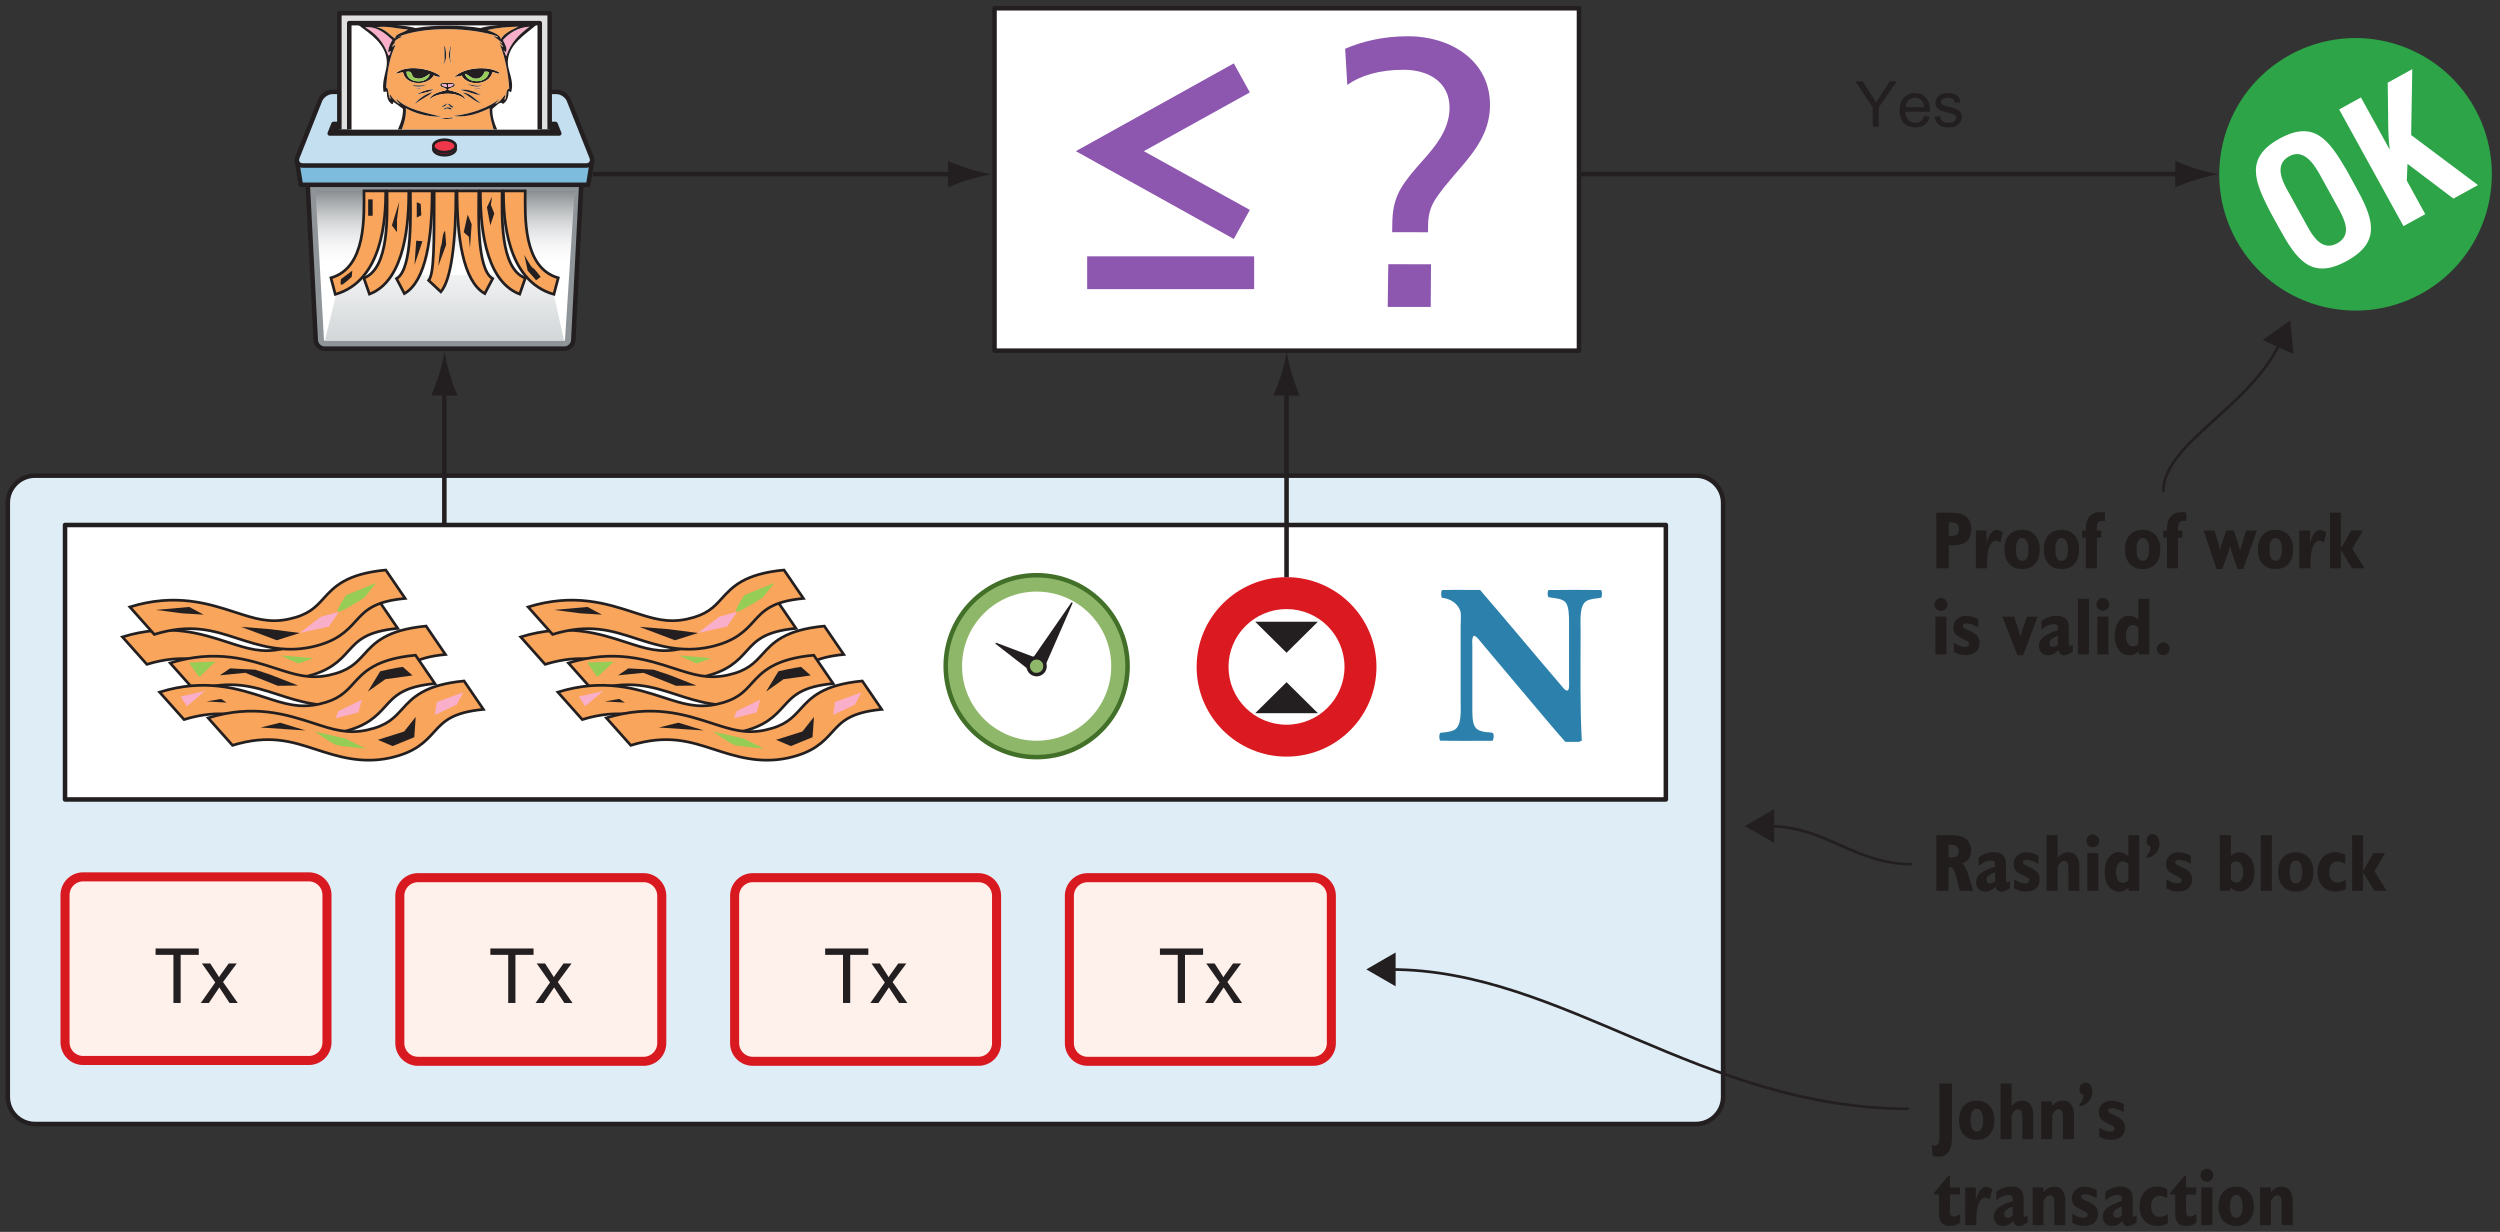 <?xml version="1.0" encoding="UTF-8"?>
<svg xmlns="http://www.w3.org/2000/svg" xmlns:xlink="http://www.w3.org/1999/xlink" width="276pt" height="136pt" viewBox="0 0 276 136" version="1.1">
<rect x="0" y="0" width="276" height="136" fill="#333333" stroke="none"/>
<defs>
<g>
<symbol overflow="visible" id="glyph0-0">
<path style="stroke:none;" d="M 1.047 0 L 1.047 -5.25 L 5.25 -5.25 L 5.25 0 Z M 1.188 -0.125 L 5.125 -0.125 L 5.125 -5.125 L 1.188 -5.125 Z M 1.188 -0.125 "/>
</symbol>
<symbol overflow="visible" id="glyph0-1">
<path style="stroke:none;" d="M 2.172 0 L 2.172 -5.312 L 0.203 -5.312 L 0.203 -6.016 L 4.969 -6.016 L 4.969 -5.312 L 2.969 -5.312 L 2.969 0 Z M 2.172 0 "/>
</symbol>
<symbol overflow="visible" id="glyph0-2">
<path style="stroke:none;" d="M 0.062 0 L 1.656 -2.266 L 0.188 -4.359 L 1.109 -4.359 L 1.766 -3.344 C 1.898 -3.145 2.004 -2.977 2.078 -2.844 C 2.191 -3.031 2.301 -3.191 2.406 -3.328 L 3.141 -4.359 L 4.031 -4.359 L 2.516 -2.312 L 4.141 0 L 3.234 0 L 2.344 -1.359 L 2.109 -1.719 L 0.953 0 Z M 0.062 0 "/>
</symbol>
<symbol overflow="visible" id="glyph1-0">
<path style="stroke:none;" d="M 0.875 0 L 0.875 -4.375 L 4.375 -4.375 L 4.375 0 Z M 0.984 -0.109 L 4.266 -0.109 L 4.266 -4.266 L 0.984 -4.266 Z M 0.984 -0.109 "/>
</symbol>
<symbol overflow="visible" id="glyph1-1">
<path style="stroke:none;" d="M 1.953 0 L 1.953 -2.125 L 0.016 -5.016 L 0.828 -5.016 L 1.812 -3.5 C 2 -3.219 2.172 -2.938 2.328 -2.656 C 2.473 -2.914 2.656 -3.207 2.875 -3.531 L 3.844 -5.016 L 4.609 -5.016 L 2.609 -2.125 L 2.609 0 Z M 1.953 0 "/>
</symbol>
<symbol overflow="visible" id="glyph1-2">
<path style="stroke:none;" d="M 2.953 -1.172 L 3.578 -1.094 C 3.484 -0.719 3.301 -0.426 3.031 -0.219 C 2.758 -0.02 2.41 0.078 1.984 0.078 C 1.453 0.078 1.031 -0.082 0.719 -0.406 C 0.406 -0.738 0.25 -1.195 0.25 -1.781 C 0.25 -2.395 0.406 -2.867 0.719 -3.203 C 1.039 -3.547 1.453 -3.719 1.953 -3.719 C 2.441 -3.719 2.836 -3.551 3.141 -3.219 C 3.453 -2.883 3.609 -2.422 3.609 -1.828 C 3.609 -1.785 3.602 -1.727 3.594 -1.656 L 0.891 -1.656 C 0.91 -1.258 1.02 -0.953 1.219 -0.734 C 1.426 -0.523 1.68 -0.422 1.984 -0.422 C 2.211 -0.422 2.406 -0.477 2.562 -0.594 C 2.727 -0.719 2.859 -0.91 2.953 -1.172 Z M 0.922 -2.156 L 2.953 -2.156 C 2.922 -2.469 2.844 -2.695 2.719 -2.844 C 2.52 -3.082 2.266 -3.203 1.953 -3.203 C 1.672 -3.203 1.43 -3.109 1.234 -2.922 C 1.047 -2.734 0.941 -2.477 0.922 -2.156 Z M 0.922 -2.156 "/>
</symbol>
<symbol overflow="visible" id="glyph1-3">
<path style="stroke:none;" d="M 0.219 -1.078 L 0.828 -1.172 C 0.859 -0.93 0.953 -0.742 1.109 -0.609 C 1.266 -0.484 1.484 -0.422 1.766 -0.422 C 2.047 -0.422 2.254 -0.477 2.391 -0.594 C 2.523 -0.707 2.594 -0.844 2.594 -1 C 2.594 -1.133 2.535 -1.242 2.422 -1.328 C 2.336 -1.379 2.125 -1.445 1.781 -1.531 C 1.332 -1.645 1.02 -1.742 0.844 -1.828 C 0.676 -1.91 0.547 -2.023 0.453 -2.172 C 0.359 -2.328 0.312 -2.492 0.312 -2.672 C 0.312 -2.828 0.348 -2.973 0.422 -3.109 C 0.504 -3.254 0.609 -3.367 0.734 -3.453 C 0.828 -3.523 0.957 -3.586 1.125 -3.641 C 1.289 -3.691 1.469 -3.719 1.656 -3.719 C 1.938 -3.719 2.188 -3.676 2.406 -3.594 C 2.625 -3.508 2.781 -3.395 2.875 -3.25 C 2.977 -3.113 3.051 -2.926 3.094 -2.688 L 2.484 -2.609 C 2.461 -2.797 2.383 -2.941 2.25 -3.047 C 2.125 -3.148 1.941 -3.203 1.703 -3.203 C 1.422 -3.203 1.219 -3.156 1.094 -3.062 C 0.969 -2.969 0.906 -2.859 0.906 -2.734 C 0.906 -2.66 0.93 -2.586 0.984 -2.516 C 1.035 -2.453 1.113 -2.398 1.219 -2.359 C 1.281 -2.336 1.461 -2.285 1.766 -2.203 C 2.203 -2.086 2.504 -1.992 2.672 -1.922 C 2.848 -1.848 2.984 -1.738 3.078 -1.594 C 3.18 -1.445 3.234 -1.27 3.234 -1.062 C 3.234 -0.863 3.172 -0.672 3.047 -0.484 C 2.93 -0.305 2.758 -0.164 2.531 -0.062 C 2.301 0.031 2.047 0.078 1.766 0.078 C 1.297 0.078 0.938 -0.016 0.688 -0.203 C 0.438 -0.398 0.281 -0.691 0.219 -1.078 Z M 0.219 -1.078 "/>
</symbol>
<symbol overflow="visible" id="glyph2-0">
<path style="stroke:none;" d="M 0.453 1.594 L 0.453 -6.344 L 4.953 -6.344 L 4.953 1.594 Z M 0.953 1.094 L 4.453 1.094 L 4.453 -5.844 L 0.953 -5.844 Z M 0.953 1.094 "/>
</symbol>
<symbol overflow="visible" id="glyph2-1">
<path style="stroke:none;" d="M 1.922 -3.578 L 2.188 -3.578 C 2.5 -3.578 2.719 -3.629 2.844 -3.734 C 2.977 -3.848 3.047 -4.039 3.047 -4.312 C 3.047 -4.57 2.973 -4.766 2.828 -4.891 C 2.691 -5.016 2.477 -5.078 2.188 -5.078 L 1.922 -5.078 Z M 0.547 0 L 0.547 -6.141 L 2.297 -6.141 C 2.992 -6.141 3.52 -5.984 3.875 -5.672 C 4.227 -5.367 4.406 -4.91 4.406 -4.297 C 4.406 -3.711 4.238 -3.273 3.906 -2.984 C 3.57 -2.691 3.062 -2.547 2.375 -2.547 L 1.922 -2.547 L 1.922 0 Z M 0.547 0 "/>
</symbol>
<symbol overflow="visible" id="glyph2-2">
<path style="stroke:none;" d="M 0.453 0 L 0.453 -4.172 L 1.625 -4.172 L 1.625 -2.781 C 1.77 -3.27 1.93 -3.633 2.109 -3.875 C 2.297 -4.113 2.492 -4.234 2.703 -4.234 C 2.828 -4.234 2.945 -4.211 3.062 -4.172 C 3.188 -4.129 3.312 -4.066 3.438 -3.984 L 3.156 -2.859 C 3.07 -2.922 2.988 -2.969 2.906 -3 C 2.832 -3.031 2.754 -3.047 2.672 -3.047 C 2.379 -3.047 2.141 -2.832 1.953 -2.406 C 1.773 -1.977 1.688 -1.398 1.688 -0.672 L 1.688 0 Z M 0.453 0 "/>
</symbol>
<symbol overflow="visible" id="glyph2-3">
<path style="stroke:none;" d="M 0.219 -2.078 C 0.219 -2.754 0.391 -3.285 0.734 -3.672 C 1.086 -4.055 1.566 -4.25 2.172 -4.25 C 2.766 -4.25 3.234 -4.055 3.578 -3.672 C 3.93 -3.285 4.109 -2.754 4.109 -2.078 C 4.109 -1.41 3.938 -0.883 3.594 -0.5 C 3.25 -0.113 2.773 0.078 2.172 0.078 C 1.566 0.078 1.086 -0.113 0.734 -0.5 C 0.391 -0.883 0.219 -1.41 0.219 -2.078 Z M 1.484 -2.078 C 1.484 -1.672 1.539 -1.359 1.656 -1.141 C 1.77 -0.93 1.941 -0.828 2.172 -0.828 C 2.398 -0.828 2.57 -0.93 2.688 -1.141 C 2.812 -1.359 2.875 -1.672 2.875 -2.078 C 2.875 -2.484 2.812 -2.797 2.688 -3.016 C 2.57 -3.234 2.398 -3.344 2.172 -3.344 C 1.941 -3.344 1.77 -3.234 1.656 -3.016 C 1.539 -2.797 1.484 -2.484 1.484 -2.078 Z M 1.484 -2.078 "/>
</symbol>
<symbol overflow="visible" id="glyph2-4">
<path style="stroke:none;" d="M 0.5 0 L 0.5 -3.391 L 0.094 -3.391 L 0.094 -4.172 L 0.5 -4.172 C 0.5 -4.191 0.5 -4.223 0.5 -4.266 C 0.5 -4.316 0.5 -4.352 0.5 -4.375 C 0.5 -4.969 0.641 -5.422 0.922 -5.734 C 1.211 -6.047 1.625 -6.203 2.156 -6.203 C 2.25 -6.203 2.332 -6.195 2.406 -6.188 C 2.477 -6.176 2.551 -6.16 2.625 -6.141 L 2.625 -5.219 C 2.613 -5.219 2.586 -5.223 2.547 -5.234 C 2.453 -5.242 2.383 -5.25 2.344 -5.25 C 2.125 -5.25 1.961 -5.188 1.859 -5.062 C 1.766 -4.945 1.719 -4.754 1.719 -4.484 L 1.719 -4.172 L 2.203 -4.172 L 2.203 -3.391 L 1.719 -3.391 L 1.719 0 Z M 0.5 0 "/>
</symbol>
<symbol overflow="visible" id="glyph2-5">
<path style="stroke:none;" d=""/>
</symbol>
<symbol overflow="visible" id="glyph2-6">
<path style="stroke:none;" d="M 1.359 0.078 L -0.078 -4.172 L 1.125 -4.172 L 1.594 -2.609 C 1.625 -2.516 1.66 -2.344 1.703 -2.094 C 1.723 -2.02 1.734 -1.961 1.734 -1.922 C 1.754 -2.035 1.773 -2.145 1.797 -2.25 C 1.828 -2.363 1.859 -2.469 1.891 -2.562 L 2.438 -4.172 L 3.25 -4.172 L 3.766 -2.656 C 3.797 -2.562 3.828 -2.453 3.859 -2.328 C 3.898 -2.203 3.938 -2.066 3.969 -1.922 C 4 -2.098 4.055 -2.332 4.141 -2.625 L 4.156 -2.641 L 4.625 -4.172 L 5.812 -4.172 L 4.297 0.078 L 3.656 0.078 L 3 -1.922 C 2.969 -2.004 2.941 -2.098 2.922 -2.203 C 2.898 -2.305 2.879 -2.422 2.859 -2.547 C 2.836 -2.422 2.812 -2.305 2.781 -2.203 C 2.758 -2.109 2.734 -2.02 2.703 -1.938 L 2 0.078 Z M 1.359 0.078 "/>
</symbol>
<symbol overflow="visible" id="glyph2-7">
<path style="stroke:none;" d="M 0.438 0 L 0.438 -6.141 L 1.641 -6.141 L 1.641 -2.188 L 2.797 -4.172 L 4.078 -4.172 L 2.906 -2.156 L 4.25 0 L 2.891 0 L 1.641 -2.047 L 1.641 0 Z M 0.438 0 "/>
</symbol>
<symbol overflow="visible" id="glyph2-8">
<path style="stroke:none;" d="M 0.359 -5.516 C 0.359 -5.711 0.426 -5.879 0.562 -6.016 C 0.695 -6.16 0.863 -6.234 1.062 -6.234 C 1.258 -6.234 1.426 -6.16 1.562 -6.016 C 1.695 -5.879 1.766 -5.711 1.766 -5.516 C 1.766 -5.316 1.695 -5.148 1.562 -5.016 C 1.426 -4.879 1.258 -4.812 1.062 -4.812 C 0.875 -4.812 0.707 -4.879 0.562 -5.016 C 0.426 -5.148 0.359 -5.316 0.359 -5.516 Z M 0.453 0 L 0.453 -4.172 L 1.672 -4.172 L 1.672 0 Z M 0.453 0 "/>
</symbol>
<symbol overflow="visible" id="glyph2-9">
<path style="stroke:none;" d="M 0.359 -0.266 L 0.359 -1.266 C 0.609 -1.109 0.832 -0.992 1.031 -0.922 C 1.238 -0.859 1.43 -0.828 1.609 -0.828 C 1.742 -0.828 1.848 -0.852 1.922 -0.906 C 2.004 -0.969 2.047 -1.051 2.047 -1.156 C 2.047 -1.238 2.02 -1.305 1.969 -1.359 C 1.926 -1.41 1.82 -1.477 1.656 -1.562 C 1.062 -1.832 0.688 -2.055 0.531 -2.234 C 0.383 -2.422 0.312 -2.664 0.312 -2.969 C 0.312 -3.344 0.441 -3.648 0.703 -3.891 C 0.961 -4.129 1.297 -4.25 1.703 -4.25 C 1.93 -4.25 2.156 -4.219 2.375 -4.156 C 2.602 -4.094 2.828 -4 3.047 -3.875 L 3.047 -2.984 C 2.805 -3.129 2.57 -3.238 2.344 -3.312 C 2.125 -3.383 1.926 -3.422 1.75 -3.422 C 1.602 -3.422 1.492 -3.398 1.422 -3.359 C 1.359 -3.316 1.328 -3.25 1.328 -3.156 C 1.328 -3 1.492 -2.852 1.828 -2.719 C 1.953 -2.664 2.047 -2.625 2.109 -2.594 C 2.516 -2.406 2.797 -2.211 2.953 -2.016 C 3.109 -1.816 3.188 -1.57 3.188 -1.281 C 3.188 -0.844 3.051 -0.504 2.781 -0.266 C 2.508 -0.035 2.117 0.078 1.609 0.078 C 1.41 0.078 1.207 0.051 1 0 C 0.789 -0.062 0.578 -0.148 0.359 -0.266 Z M 0.359 -0.266 "/>
</symbol>
<symbol overflow="visible" id="glyph2-10">
<path style="stroke:none;" d="M 1.562 0.078 L -0.094 -4.172 L 1.203 -4.172 L 1.703 -2.656 C 1.742 -2.562 1.781 -2.453 1.812 -2.328 C 1.844 -2.211 1.875 -2.078 1.906 -1.922 C 1.926 -2.055 1.953 -2.18 1.984 -2.297 C 2.016 -2.422 2.051 -2.535 2.094 -2.641 L 2.625 -4.172 L 3.797 -4.172 L 2.203 0.078 Z M 1.562 0.078 "/>
</symbol>
<symbol overflow="visible" id="glyph2-11">
<path style="stroke:none;" d="M 2.312 -1.062 L 2.312 -2.047 C 1.988 -1.941 1.75 -1.82 1.594 -1.688 C 1.445 -1.562 1.375 -1.414 1.375 -1.25 C 1.375 -1.102 1.406 -0.992 1.469 -0.922 C 1.531 -0.859 1.625 -0.828 1.75 -0.828 C 1.844 -0.828 1.938 -0.844 2.031 -0.875 C 2.125 -0.914 2.219 -0.977 2.312 -1.062 Z M 2.375 -0.453 C 2.164 -0.254 1.973 -0.113 1.797 -0.031 C 1.617 0.051 1.438 0.094 1.25 0.094 C 0.945 0.094 0.695 0 0.5 -0.188 C 0.312 -0.383 0.219 -0.641 0.219 -0.953 C 0.219 -1.328 0.375 -1.645 0.688 -1.906 C 1.008 -2.164 1.551 -2.422 2.312 -2.672 L 2.312 -3.016 C 2.312 -3.129 2.273 -3.211 2.203 -3.266 C 2.141 -3.316 2.031 -3.344 1.875 -3.344 C 1.633 -3.344 1.398 -3.289 1.172 -3.188 C 0.941 -3.082 0.719 -2.93 0.5 -2.734 L 0.5 -3.688 C 0.75 -3.875 1.004 -4.016 1.266 -4.109 C 1.535 -4.211 1.82 -4.266 2.125 -4.266 C 2.613 -4.266 2.969 -4.156 3.188 -3.938 C 3.406 -3.727 3.516 -3.383 3.516 -2.906 L 3.516 -1.094 C 3.516 -1.039 3.523 -1 3.547 -0.969 C 3.566 -0.945 3.598 -0.938 3.641 -0.938 C 3.672 -0.938 3.711 -0.945 3.766 -0.969 C 3.816 -1 3.879 -1.035 3.953 -1.078 L 3.953 -0.312 C 3.754 -0.164 3.578 -0.062 3.422 0 C 3.273 0.062 3.133 0.094 3 0.094 C 2.832 0.094 2.695 0.051 2.594 -0.031 C 2.5 -0.125 2.426 -0.266 2.375 -0.453 Z M 2.375 -0.453 "/>
</symbol>
<symbol overflow="visible" id="glyph2-12">
<path style="stroke:none;" d="M 0.469 0 L 0.469 -6.141 L 1.688 -6.141 L 1.688 0 Z M 0.469 0 "/>
</symbol>
<symbol overflow="visible" id="glyph2-13">
<path style="stroke:none;" d="M 2.844 -1.156 L 2.844 -2.969 C 2.75 -3.062 2.648 -3.129 2.547 -3.172 C 2.441 -3.223 2.336 -3.25 2.234 -3.25 C 2.004 -3.25 1.82 -3.141 1.688 -2.922 C 1.551 -2.711 1.484 -2.426 1.484 -2.062 C 1.484 -1.688 1.551 -1.395 1.688 -1.188 C 1.82 -0.988 2.008 -0.891 2.25 -0.891 C 2.363 -0.891 2.469 -0.91 2.562 -0.953 C 2.656 -0.992 2.75 -1.062 2.844 -1.156 Z M 2.875 -0.375 C 2.738 -0.219 2.582 -0.098 2.406 -0.016 C 2.238 0.055 2.055 0.094 1.859 0.094 C 1.379 0.094 0.988 -0.102 0.688 -0.5 C 0.383 -0.906 0.234 -1.43 0.234 -2.078 C 0.234 -2.703 0.379 -3.223 0.672 -3.641 C 0.973 -4.055 1.336 -4.266 1.766 -4.266 C 1.973 -4.266 2.164 -4.227 2.344 -4.156 C 2.52 -4.082 2.688 -3.973 2.844 -3.828 L 2.844 -6.141 L 4.047 -6.141 L 4.047 0 L 2.891 0 Z M 2.875 -0.375 "/>
</symbol>
<symbol overflow="visible" id="glyph2-14">
<path style="stroke:none;" d="M 0.391 -0.625 C 0.391 -0.812 0.457 -0.973 0.594 -1.109 C 0.738 -1.254 0.906 -1.328 1.094 -1.328 C 1.289 -1.328 1.457 -1.258 1.594 -1.125 C 1.727 -0.988 1.797 -0.82 1.797 -0.625 C 1.797 -0.438 1.723 -0.27 1.578 -0.125 C 1.441 0.008 1.281 0.078 1.094 0.078 C 0.906 0.078 0.738 0.008 0.594 -0.125 C 0.457 -0.27 0.391 -0.438 0.391 -0.625 Z M 0.391 -0.625 "/>
</symbol>
<symbol overflow="visible" id="glyph2-15">
<path style="stroke:none;" d="M 1.906 -3.688 L 2.172 -3.688 C 2.484 -3.688 2.703 -3.734 2.828 -3.828 C 2.953 -3.93 3.016 -4.109 3.016 -4.359 C 3.016 -4.609 2.945 -4.789 2.812 -4.906 C 2.676 -5.02 2.469 -5.078 2.188 -5.078 L 1.906 -5.078 Z M 0.547 0 L 0.547 -6.141 L 2.297 -6.141 C 2.984 -6.141 3.504 -5.992 3.859 -5.703 C 4.211 -5.41 4.391 -4.988 4.391 -4.438 C 4.391 -4.082 4.305 -3.785 4.141 -3.547 C 3.973 -3.305 3.727 -3.133 3.406 -3.031 C 3.52 -2.945 3.625 -2.82 3.719 -2.656 C 3.82 -2.488 3.914 -2.27 4 -2 L 4.625 0 L 3.156 0 L 2.781 -1.438 C 2.656 -1.938 2.535 -2.258 2.422 -2.406 C 2.316 -2.551 2.176 -2.625 2 -2.625 C 1.988 -2.625 1.973 -2.625 1.953 -2.625 C 1.93 -2.625 1.914 -2.625 1.906 -2.625 L 1.906 0 Z M 0.547 0 "/>
</symbol>
<symbol overflow="visible" id="glyph2-16">
<path style="stroke:none;" d="M 0.453 0 L 0.453 -6.141 L 1.672 -6.141 L 1.672 -3.641 C 1.859 -3.859 2.039 -4.016 2.219 -4.109 C 2.406 -4.203 2.625 -4.25 2.875 -4.25 C 3.258 -4.25 3.551 -4.109 3.75 -3.828 C 3.957 -3.555 4.062 -3.16 4.062 -2.641 L 4.062 0 L 2.859 0 L 2.859 -2.453 C 2.859 -2.754 2.82 -2.969 2.75 -3.094 C 2.676 -3.227 2.551 -3.297 2.375 -3.297 C 2.238 -3.297 2.113 -3.242 2 -3.141 C 1.895 -3.047 1.785 -2.883 1.672 -2.656 L 1.672 0 Z M 0.453 0 "/>
</symbol>
<symbol overflow="visible" id="glyph2-17">
<path style="stroke:none;" d="M 0.375 -3.859 C 0.508 -3.984 0.609 -4.129 0.672 -4.297 C 0.742 -4.461 0.785 -4.656 0.797 -4.875 C 0.641 -4.926 0.523 -5.004 0.453 -5.109 C 0.391 -5.223 0.359 -5.375 0.359 -5.562 C 0.359 -5.758 0.422 -5.922 0.547 -6.047 C 0.672 -6.18 0.832 -6.25 1.031 -6.25 C 1.27 -6.25 1.453 -6.156 1.578 -5.969 C 1.711 -5.789 1.781 -5.547 1.781 -5.234 C 1.781 -4.836 1.648 -4.488 1.391 -4.188 C 1.141 -3.895 0.801 -3.703 0.375 -3.609 Z M 0.375 -3.859 "/>
</symbol>
<symbol overflow="visible" id="glyph2-18">
<path style="stroke:none;" d="M 1.672 -2.969 L 1.672 -1.234 C 1.766 -1.129 1.863 -1.047 1.969 -0.984 C 2.07 -0.93 2.176 -0.906 2.281 -0.906 C 2.508 -0.906 2.691 -1.008 2.828 -1.219 C 2.961 -1.426 3.031 -1.707 3.031 -2.062 C 3.031 -2.426 2.961 -2.711 2.828 -2.922 C 2.691 -3.141 2.508 -3.25 2.281 -3.25 C 2.164 -3.25 2.055 -3.223 1.953 -3.172 C 1.859 -3.129 1.766 -3.062 1.672 -2.969 Z M 0.453 0 L 0.453 -6.141 L 1.672 -6.141 L 1.672 -3.875 C 1.828 -4 1.988 -4.094 2.156 -4.156 C 2.32 -4.219 2.484 -4.25 2.641 -4.25 C 3.117 -4.25 3.508 -4.047 3.812 -3.641 C 4.125 -3.234 4.281 -2.711 4.281 -2.078 C 4.281 -1.441 4.117 -0.926 3.797 -0.531 C 3.484 -0.133 3.086 0.062 2.609 0.062 C 2.43 0.062 2.266 0.023 2.109 -0.047 C 1.953 -0.117 1.797 -0.227 1.641 -0.375 L 1.578 0 Z M 0.453 0 "/>
</symbol>
<symbol overflow="visible" id="glyph2-19">
<path style="stroke:none;" d="M 3.344 -0.188 C 3.156 -0.094 2.969 -0.023 2.781 0.016 C 2.602 0.055 2.414 0.078 2.219 0.078 C 1.613 0.078 1.129 -0.113 0.766 -0.5 C 0.41 -0.883 0.234 -1.41 0.234 -2.078 C 0.234 -2.742 0.41 -3.273 0.766 -3.672 C 1.129 -4.066 1.613 -4.266 2.219 -4.266 C 2.395 -4.266 2.57 -4.238 2.75 -4.188 C 2.926 -4.145 3.102 -4.078 3.281 -3.984 L 3.281 -3 C 3.113 -3.082 2.957 -3.145 2.812 -3.188 C 2.676 -3.227 2.551 -3.25 2.438 -3.25 C 2.156 -3.25 1.926 -3.145 1.75 -2.938 C 1.582 -2.727 1.5 -2.441 1.5 -2.078 C 1.5 -1.711 1.582 -1.426 1.75 -1.219 C 1.926 -1.02 2.16 -0.922 2.453 -0.922 C 2.578 -0.922 2.707 -0.941 2.844 -0.984 C 2.988 -1.023 3.156 -1.098 3.344 -1.203 Z M 3.344 -0.188 "/>
</symbol>
<symbol overflow="visible" id="glyph2-20">
<path style="stroke:none;" d="M -0.234 0.672 C -0.16 0.691 -0.102 0.703 -0.062 0.703 C -0.02 0.711 0.016 0.719 0.047 0.719 C 0.254 0.719 0.398 0.648 0.484 0.516 C 0.566 0.379 0.609 0.148 0.609 -0.172 L 0.609 -6.141 L 1.984 -6.141 L 1.984 -0.188 C 1.984 0.551 1.859 1.086 1.609 1.422 C 1.367 1.766 0.984 1.938 0.453 1.938 C 0.359 1.938 0.266 1.93 0.172 1.922 C 0.078 1.91 -0.031 1.883 -0.156 1.844 Z M -0.234 0.672 "/>
</symbol>
<symbol overflow="visible" id="glyph2-21">
<path style="stroke:none;" d="M 0.453 0 L 0.453 -4.172 L 1.641 -4.172 L 1.672 -3.641 C 1.836 -3.859 2.016 -4.016 2.203 -4.109 C 2.391 -4.203 2.609 -4.25 2.859 -4.25 C 3.254 -4.25 3.551 -4.109 3.75 -3.828 C 3.957 -3.555 4.062 -3.16 4.062 -2.641 L 4.062 0 L 2.844 0 L 2.844 -2.453 C 2.844 -2.766 2.805 -2.984 2.734 -3.109 C 2.66 -3.234 2.539 -3.297 2.375 -3.297 C 2.227 -3.297 2.098 -3.242 1.984 -3.141 C 1.867 -3.035 1.758 -2.875 1.656 -2.656 L 1.656 0 Z M 0.453 0 "/>
</symbol>
<symbol overflow="visible" id="glyph2-22">
<path style="stroke:none;" d="M 1.578 -5.453 L 1.766 -5.453 L 1.766 -4.172 L 2.875 -4.172 L 2.875 -3.391 L 1.766 -3.391 L 1.766 -1.531 C 1.766 -1.332 1.801 -1.188 1.875 -1.094 C 1.945 -1.008 2.062 -0.969 2.219 -0.969 C 2.289 -0.969 2.379 -0.984 2.484 -1.016 C 2.586 -1.055 2.727 -1.125 2.906 -1.219 L 2.906 -0.281 C 2.707 -0.156 2.516 -0.062 2.328 0 C 2.141 0.051 1.945 0.078 1.75 0.078 C 1.352 0.078 1.055 -0.031 0.859 -0.25 C 0.66 -0.477 0.562 -0.82 0.562 -1.281 L 0.562 -3.391 L 0 -3.391 L 0 -3.562 Z M 1.578 -5.453 "/>
</symbol>
</g>
<clipPath id="clip1">
  <path d="M 34 21 L 64 21 L 64 38 L 34 38 Z M 34 21 "/>
</clipPath>
<clipPath id="clip2">
  <path d="M 34.836 21.078 L 35.773 37.605 L 62.371 37.605 L 63.434 21.078 Z M 34.836 21.078 "/>
</clipPath>
<linearGradient id="linear0" gradientUnits="userSpaceOnUse" x1="-0" y1="0" x2="1" y2="0" gradientTransform="matrix(0,16.525,-16.525,0,49.136,21.078)">
<stop offset="0" style="stop-color:rgb(53.76%,55.029%,56.146%);stop-opacity:1;"/>
<stop offset="0.004" style="stop-color:rgb(54.416%,55.692%,56.798%);stop-opacity:1;"/>
<stop offset="0.008" style="stop-color:rgb(55.07%,56.351%,57.448%);stop-opacity:1;"/>
<stop offset="0.012" style="stop-color:rgb(55.719%,57.002%,58.089%);stop-opacity:1;"/>
<stop offset="0.016" style="stop-color:rgb(56.366%,57.652%,58.731%);stop-opacity:1;"/>
<stop offset="0.02" style="stop-color:rgb(57.007%,58.296%,59.363%);stop-opacity:1;"/>
<stop offset="0.023" style="stop-color:rgb(57.648%,58.939%,59.995%);stop-opacity:1;"/>
<stop offset="0.027" style="stop-color:rgb(58.281%,59.572%,60.619%);stop-opacity:1;"/>
<stop offset="0.031" style="stop-color:rgb(58.914%,60.205%,61.241%);stop-opacity:1;"/>
<stop offset="0.035" style="stop-color:rgb(59.537%,60.829%,61.855%);stop-opacity:1;"/>
<stop offset="0.039" style="stop-color:rgb(60.162%,61.453%,62.468%);stop-opacity:1;"/>
<stop offset="0.043" style="stop-color:rgb(60.779%,62.068%,63.072%);stop-opacity:1;"/>
<stop offset="0.047" style="stop-color:rgb(61.397%,62.683%,63.676%);stop-opacity:1;"/>
<stop offset="0.051" style="stop-color:rgb(62.006%,63.289%,64.272%);stop-opacity:1;"/>
<stop offset="0.055" style="stop-color:rgb(62.616%,63.895%,64.867%);stop-opacity:1;"/>
<stop offset="0.059" style="stop-color:rgb(63.217%,64.493%,65.453%);stop-opacity:1;"/>
<stop offset="0.062" style="stop-color:rgb(63.817%,65.088%,66.037%);stop-opacity:1;"/>
<stop offset="0.066" style="stop-color:rgb(64.409%,65.674%,66.612%);stop-opacity:1;"/>
<stop offset="0.07" style="stop-color:rgb(65.001%,66.261%,67.188%);stop-opacity:1;"/>
<stop offset="0.074" style="stop-color:rgb(65.584%,66.838%,67.754%);stop-opacity:1;"/>
<stop offset="0.078" style="stop-color:rgb(66.168%,67.416%,68.32%);stop-opacity:1;"/>
<stop offset="0.082" style="stop-color:rgb(66.745%,67.986%,68.877%);stop-opacity:1;"/>
<stop offset="0.086" style="stop-color:rgb(67.32%,68.553%,69.434%);stop-opacity:1;"/>
<stop offset="0.09" style="stop-color:rgb(67.888%,69.113%,69.981%);stop-opacity:1;"/>
<stop offset="0.094" style="stop-color:rgb(68.456%,69.672%,70.528%);stop-opacity:1;"/>
<stop offset="0.098" style="stop-color:rgb(69.014%,70.221%,71.066%);stop-opacity:1;"/>
<stop offset="0.102" style="stop-color:rgb(69.572%,70.77%,71.603%);stop-opacity:1;"/>
<stop offset="0.105" style="stop-color:rgb(70.123%,71.31%,72.133%);stop-opacity:1;"/>
<stop offset="0.109" style="stop-color:rgb(70.674%,71.851%,72.661%);stop-opacity:1;"/>
<stop offset="0.113" style="stop-color:rgb(71.216%,72.382%,73.18%);stop-opacity:1;"/>
<stop offset="0.117" style="stop-color:rgb(71.754%,72.911%,73.697%);stop-opacity:1;"/>
<stop offset="0.121" style="stop-color:rgb(72.289%,73.433%,74.207%);stop-opacity:1;"/>
<stop offset="0.125" style="stop-color:rgb(72.82%,73.953%,74.715%);stop-opacity:1;"/>
<stop offset="0.129" style="stop-color:rgb(73.343%,74.464%,75.215%);stop-opacity:1;"/>
<stop offset="0.133" style="stop-color:rgb(73.866%,74.976%,75.714%);stop-opacity:1;"/>
<stop offset="0.137" style="stop-color:rgb(74.38%,75.478%,76.204%);stop-opacity:1;"/>
<stop offset="0.141" style="stop-color:rgb(74.895%,75.978%,76.694%);stop-opacity:1;"/>
<stop offset="0.145" style="stop-color:rgb(75.4%,76.471%,77.173%);stop-opacity:1;"/>
<stop offset="0.148" style="stop-color:rgb(75.905%,76.964%,77.654%);stop-opacity:1;"/>
<stop offset="0.152" style="stop-color:rgb(76.401%,77.444%,78.123%);stop-opacity:1;"/>
<stop offset="0.156" style="stop-color:rgb(76.897%,77.927%,78.593%);stop-opacity:1;"/>
<stop offset="0.16" style="stop-color:rgb(77.385%,78.401%,79.056%);stop-opacity:1;"/>
<stop offset="0.164" style="stop-color:rgb(77.872%,78.873%,79.515%);stop-opacity:1;"/>
<stop offset="0.168" style="stop-color:rgb(78.349%,79.337%,79.967%);stop-opacity:1;"/>
<stop offset="0.172" style="stop-color:rgb(78.825%,79.799%,80.417%);stop-opacity:1;"/>
<stop offset="0.176" style="stop-color:rgb(79.294%,80.252%,80.858%);stop-opacity:1;"/>
<stop offset="0.18" style="stop-color:rgb(79.762%,80.704%,81.299%);stop-opacity:1;"/>
<stop offset="0.184" style="stop-color:rgb(80.22%,81.148%,81.731%);stop-opacity:1;"/>
<stop offset="0.188" style="stop-color:rgb(80.678%,81.59%,82.161%);stop-opacity:1;"/>
<stop offset="0.191" style="stop-color:rgb(81.128%,82.024%,82.584%);stop-opacity:1;"/>
<stop offset="0.195" style="stop-color:rgb(81.575%,82.457%,83.005%);stop-opacity:1;"/>
<stop offset="0.199" style="stop-color:rgb(82.016%,82.881%,83.417%);stop-opacity:1;"/>
<stop offset="0.203" style="stop-color:rgb(82.454%,83.304%,83.829%);stop-opacity:1;"/>
<stop offset="0.207" style="stop-color:rgb(82.883%,83.717%,84.23%);stop-opacity:1;"/>
<stop offset="0.211" style="stop-color:rgb(83.313%,84.131%,84.633%);stop-opacity:1;"/>
<stop offset="0.215" style="stop-color:rgb(83.733%,84.535%,85.025%);stop-opacity:1;"/>
<stop offset="0.219" style="stop-color:rgb(84.151%,84.938%,85.417%);stop-opacity:1;"/>
<stop offset="0.223" style="stop-color:rgb(84.561%,85.332%,85.799%);stop-opacity:1;"/>
<stop offset="0.227" style="stop-color:rgb(84.972%,85.724%,86.18%);stop-opacity:1;"/>
<stop offset="0.23" style="stop-color:rgb(85.37%,86.108%,86.554%);stop-opacity:1;"/>
<stop offset="0.234" style="stop-color:rgb(85.768%,86.49%,86.925%);stop-opacity:1;"/>
<stop offset="0.238" style="stop-color:rgb(86.159%,86.864%,87.286%);stop-opacity:1;"/>
<stop offset="0.242" style="stop-color:rgb(86.548%,87.236%,87.65%);stop-opacity:1;"/>
<stop offset="0.246" style="stop-color:rgb(86.928%,87.601%,88.002%);stop-opacity:1;"/>
<stop offset="0.25" style="stop-color:rgb(87.308%,87.964%,88.354%);stop-opacity:1;"/>
<stop offset="0.254" style="stop-color:rgb(87.677%,88.316%,88.696%);stop-opacity:1;"/>
<stop offset="0.258" style="stop-color:rgb(88.045%,88.669%,89.038%);stop-opacity:1;"/>
<stop offset="0.262" style="stop-color:rgb(88.405%,89.012%,89.372%);stop-opacity:1;"/>
<stop offset="0.266" style="stop-color:rgb(88.763%,89.355%,89.705%);stop-opacity:1;"/>
<stop offset="0.27" style="stop-color:rgb(89.111%,89.688%,90.027%);stop-opacity:1;"/>
<stop offset="0.273" style="stop-color:rgb(89.459%,90.019%,90.349%);stop-opacity:1;"/>
<stop offset="0.277" style="stop-color:rgb(89.798%,90.343%,90.662%);stop-opacity:1;"/>
<stop offset="0.281" style="stop-color:rgb(90.137%,90.665%,90.974%);stop-opacity:1;"/>
<stop offset="0.285" style="stop-color:rgb(90.465%,90.977%,91.275%);stop-opacity:1;"/>
<stop offset="0.289" style="stop-color:rgb(90.791%,91.289%,91.577%);stop-opacity:1;"/>
<stop offset="0.293" style="stop-color:rgb(91.109%,91.591%,91.87%);stop-opacity:1;"/>
<stop offset="0.297" style="stop-color:rgb(91.425%,91.891%,92.162%);stop-opacity:1;"/>
<stop offset="0.301" style="stop-color:rgb(91.733%,92.184%,92.445%);stop-opacity:1;"/>
<stop offset="0.305" style="stop-color:rgb(92.038%,92.474%,92.726%);stop-opacity:1;"/>
<stop offset="0.309" style="stop-color:rgb(92.334%,92.755%,92.998%);stop-opacity:1;"/>
<stop offset="0.312" style="stop-color:rgb(92.628%,93.036%,93.269%);stop-opacity:1;"/>
<stop offset="0.316" style="stop-color:rgb(92.914%,93.306%,93.532%);stop-opacity:1;"/>
<stop offset="0.32" style="stop-color:rgb(93.198%,93.576%,93.793%);stop-opacity:1;"/>
<stop offset="0.324" style="stop-color:rgb(93.474%,93.837%,94.046%);stop-opacity:1;"/>
<stop offset="0.328" style="stop-color:rgb(93.747%,94.096%,94.296%);stop-opacity:1;"/>
<stop offset="0.332" style="stop-color:rgb(94.011%,94.347%,94.539%);stop-opacity:1;"/>
<stop offset="0.336" style="stop-color:rgb(94.272%,94.595%,94.778%);stop-opacity:1;"/>
<stop offset="0.34" style="stop-color:rgb(94.525%,94.835%,95.01%);stop-opacity:1;"/>
<stop offset="0.344" style="stop-color:rgb(94.777%,95.071%,95.239%);stop-opacity:1;"/>
<stop offset="0.348" style="stop-color:rgb(95.018%,95.302%,95.462%);stop-opacity:1;"/>
<stop offset="0.352" style="stop-color:rgb(95.259%,95.529%,95.682%);stop-opacity:1;"/>
<stop offset="0.355" style="stop-color:rgb(95.49%,95.747%,95.892%);stop-opacity:1;"/>
<stop offset="0.359" style="stop-color:rgb(95.72%,95.964%,96.103%);stop-opacity:1;"/>
<stop offset="0.363" style="stop-color:rgb(95.938%,96.172%,96.303%);stop-opacity:1;"/>
<stop offset="0.367" style="stop-color:rgb(96.155%,96.376%,96.501%);stop-opacity:1;"/>
<stop offset="0.371" style="stop-color:rgb(96.364%,96.573%,96.69%);stop-opacity:1;"/>
<stop offset="0.375" style="stop-color:rgb(96.571%,96.77%,96.88%);stop-opacity:1;"/>
<stop offset="0.379" style="stop-color:rgb(96.768%,96.954%,97.06%);stop-opacity:1;"/>
<stop offset="0.383" style="stop-color:rgb(96.964%,97.139%,97.238%);stop-opacity:1;"/>
<stop offset="0.391" style="stop-color:rgb(97.148%,97.313%,97.406%);stop-opacity:1;"/>
<stop offset="0.398" style="stop-color:rgb(97.505%,97.652%,97.733%);stop-opacity:1;"/>
<stop offset="0.406" style="stop-color:rgb(97.841%,97.968%,98.038%);stop-opacity:1;"/>
<stop offset="0.414" style="stop-color:rgb(98.152%,98.26%,98.322%);stop-opacity:1;"/>
<stop offset="0.422" style="stop-color:rgb(98.442%,98.532%,98.584%);stop-opacity:1;"/>
<stop offset="0.43" style="stop-color:rgb(98.706%,98.782%,98.824%);stop-opacity:1;"/>
<stop offset="0.438" style="stop-color:rgb(98.946%,99.008%,99.042%);stop-opacity:1;"/>
<stop offset="0.445" style="stop-color:rgb(99.164%,99.213%,99.24%);stop-opacity:1;"/>
<stop offset="0.453" style="stop-color:rgb(99.355%,99.393%,99.414%);stop-opacity:1;"/>
<stop offset="0.469" style="stop-color:rgb(99.59%,99.612%,99.626%);stop-opacity:1;"/>
<stop offset="0.5" style="stop-color:rgb(99.866%,99.873%,99.876%);stop-opacity:1;"/>
<stop offset="1" style="stop-color:rgb(100%,100%,100%);stop-opacity:1;"/>
</linearGradient>
<clipPath id="clip3">
  <path d="M 35 30 L 63 30 L 63 38 L 35 38 Z M 35 30 "/>
</clipPath>
<clipPath id="clip4">
  <path d="M 37.609 30.371 L 35.875 37.605 L 62.273 37.605 L 60.672 30.371 Z M 37.609 30.371 "/>
</clipPath>
<linearGradient id="linear1" gradientUnits="userSpaceOnUse" x1="-0" y1="0" x2="1" y2="0" gradientTransform="matrix(0,7.231,-7.231,0,49.075,30.372)">
<stop offset="0" style="stop-color:rgb(94.223%,94.756%,95.018%);stop-opacity:1;"/>
<stop offset="0.031" style="stop-color:rgb(94.032%,94.582%,94.852%);stop-opacity:1;"/>
<stop offset="0.062" style="stop-color:rgb(93.649%,94.234%,94.521%);stop-opacity:1;"/>
<stop offset="0.094" style="stop-color:rgb(93.268%,93.883%,94.188%);stop-opacity:1;"/>
<stop offset="0.125" style="stop-color:rgb(92.886%,93.535%,93.855%);stop-opacity:1;"/>
<stop offset="0.156" style="stop-color:rgb(92.506%,93.187%,93.524%);stop-opacity:1;"/>
<stop offset="0.188" style="stop-color:rgb(92.126%,92.838%,93.192%);stop-opacity:1;"/>
<stop offset="0.219" style="stop-color:rgb(91.745%,92.49%,92.86%);stop-opacity:1;"/>
<stop offset="0.25" style="stop-color:rgb(91.367%,92.142%,92.528%);stop-opacity:1;"/>
<stop offset="0.281" style="stop-color:rgb(90.988%,91.795%,92.197%);stop-opacity:1;"/>
<stop offset="0.312" style="stop-color:rgb(90.61%,91.446%,91.864%);stop-opacity:1;"/>
<stop offset="0.344" style="stop-color:rgb(90.23%,91.098%,91.533%);stop-opacity:1;"/>
<stop offset="0.375" style="stop-color:rgb(89.853%,90.752%,91.202%);stop-opacity:1;"/>
<stop offset="0.406" style="stop-color:rgb(89.474%,90.404%,90.869%);stop-opacity:1;"/>
<stop offset="0.438" style="stop-color:rgb(89.099%,90.056%,90.538%);stop-opacity:1;"/>
<stop offset="0.469" style="stop-color:rgb(88.722%,89.709%,90.207%);stop-opacity:1;"/>
<stop offset="0.5" style="stop-color:rgb(88.347%,89.363%,89.876%);stop-opacity:1;"/>
<stop offset="0.531" style="stop-color:rgb(87.97%,89.015%,89.543%);stop-opacity:1;"/>
<stop offset="0.562" style="stop-color:rgb(87.595%,88.669%,89.212%);stop-opacity:1;"/>
<stop offset="0.594" style="stop-color:rgb(87.221%,88.322%,88.881%);stop-opacity:1;"/>
<stop offset="0.625" style="stop-color:rgb(86.845%,87.975%,88.548%);stop-opacity:1;"/>
<stop offset="0.656" style="stop-color:rgb(86.472%,87.628%,88.217%);stop-opacity:1;"/>
<stop offset="0.688" style="stop-color:rgb(86.098%,87.283%,87.886%);stop-opacity:1;"/>
<stop offset="0.719" style="stop-color:rgb(85.725%,86.937%,87.555%);stop-opacity:1;"/>
<stop offset="0.75" style="stop-color:rgb(85.353%,86.591%,87.224%);stop-opacity:1;"/>
<stop offset="0.781" style="stop-color:rgb(84.979%,86.244%,86.893%);stop-opacity:1;"/>
<stop offset="0.812" style="stop-color:rgb(84.608%,85.899%,86.562%);stop-opacity:1;"/>
<stop offset="0.844" style="stop-color:rgb(84.238%,85.553%,86.23%);stop-opacity:1;"/>
<stop offset="0.875" style="stop-color:rgb(83.865%,85.207%,85.899%);stop-opacity:1;"/>
<stop offset="0.906" style="stop-color:rgb(83.496%,84.862%,85.568%);stop-opacity:1;"/>
<stop offset="0.938" style="stop-color:rgb(83.125%,84.517%,85.237%);stop-opacity:1;"/>
<stop offset="0.969" style="stop-color:rgb(82.755%,84.171%,84.906%);stop-opacity:1;"/>
<stop offset="1" style="stop-color:rgb(82.385%,83.826%,84.575%);stop-opacity:1;"/>
</linearGradient>
<clipPath id="clip5">
  <path d="M 37 1 L 61 1 L 61 14.277 L 37 14.277 Z M 37 1 "/>
</clipPath>
<clipPath id="clip6">
  <path d="M 38 2 L 60 2 L 60 14.277 L 38 14.277 Z M 38 2 "/>
</clipPath>
<clipPath id="clip7">
  <path d="M 38 2 L 60 2 L 60 14.277 L 38 14.277 Z M 38 2 "/>
</clipPath>
<clipPath id="clip8">
  <path d="M 40 3 L 59 3 L 59 14.277 L 40 14.277 Z M 40 3 "/>
</clipPath>
<clipPath id="clip9">
  <path d="M 38 2 L 60 2 L 60 14.277 L 38 14.277 Z M 38 2 "/>
</clipPath>
<clipPath id="clip10">
  <path d="M 38 2 L 60 2 L 60 14.277 L 38 14.277 Z M 38 2 "/>
</clipPath>
</defs>
<g id="surface1">
<path style="fill-rule:nonzero;fill:rgb(100%,100%,100%);fill-opacity:1;stroke-width:0.5;stroke-linecap:butt;stroke-linejoin:round;stroke:rgb(13.73%,12.16%,12.549%);stroke-opacity:1;stroke-miterlimit:14.336;" d="M 333.32 678.289 L 268.793 678.289 L 268.793 716.09 L 333.32 716.09 Z M 333.32 678.289 " transform="matrix(1,0,0,-1,-159,717)"/>
<path style="fill-rule:nonzero;fill:rgb(87.062%,92.732%,96.252%);fill-opacity:1;stroke-width:0.5;stroke-linecap:butt;stroke-linejoin:round;stroke:rgb(13.73%,12.16%,12.549%);stroke-opacity:1;stroke-miterlimit:14.336;" d="M 0.001 0.001 C 0.001 -1.651 -1.351 -2.999 -2.999 -2.999 L -186.37 -2.999 C -188.022 -2.999 -189.37 -1.651 -189.37 0.001 L -189.37 65.579 C -189.37 67.231 -188.022 68.579 -186.37 68.579 L -2.999 68.579 C -1.351 68.579 0.001 67.231 0.001 65.579 Z M 0.001 0.001 " transform="matrix(1,0,0,-1,190.23,121.091)"/>
<path style="fill-rule:nonzero;fill:rgb(99.553%,93.752%,91.507%);fill-opacity:1;stroke-width:1;stroke-linecap:butt;stroke-linejoin:round;stroke:rgb(84.979%,9.882%,12.708%);stroke-opacity:1;stroke-miterlimit:4;" d="M 0.001 -0.001 C 0.001 1.101 0.899 1.999 2.001 1.999 L 26.919 1.999 C 28.021 1.999 28.919 1.101 28.919 -0.001 L 28.919 -16.274 C 28.919 -17.376 28.021 -18.274 26.919 -18.274 L 2.001 -18.274 C 0.899 -18.274 0.001 -17.376 0.001 -16.274 Z M 0.001 -0.001 " transform="matrix(1,0,0,-1,44.14,98.894)"/>
<path style="fill-rule:nonzero;fill:rgb(99.553%,93.752%,91.507%);fill-opacity:1;stroke-width:1;stroke-linecap:butt;stroke-linejoin:round;stroke:rgb(84.979%,9.882%,12.708%);stroke-opacity:1;stroke-miterlimit:4;" d="M -0.001 -0.001 C -0.001 1.101 0.901 1.999 1.999 1.999 L 26.917 1.999 C 28.019 1.999 28.917 1.101 28.917 -0.001 L 28.917 -16.274 C 28.917 -17.376 28.019 -18.274 26.917 -18.274 L 1.999 -18.274 C 0.901 -18.274 -0.001 -17.376 -0.001 -16.274 Z M -0.001 -0.001 " transform="matrix(1,0,0,-1,81.103,98.894)"/>
<path style="fill-rule:nonzero;fill:rgb(99.553%,93.752%,91.507%);fill-opacity:1;stroke-width:1;stroke-linecap:butt;stroke-linejoin:round;stroke:rgb(84.979%,9.882%,12.708%);stroke-opacity:1;stroke-miterlimit:4;" d="M 0.001 0 C 0.001 1.102 0.899 2 2.001 2 L 26.919 2 C 28.021 2 28.919 1.102 28.919 0 L 28.919 -16.273 C 28.919 -17.375 28.021 -18.273 26.919 -18.273 L 2.001 -18.273 C 0.899 -18.273 0.001 -17.375 0.001 -16.273 Z M 0.001 0 " transform="matrix(1,0,0,-1,7.179,98.805)"/>
<path style="fill-rule:nonzero;fill:rgb(100%,100%,100%);fill-opacity:1;stroke-width:0.5;stroke-linecap:butt;stroke-linejoin:round;stroke:rgb(13.73%,12.16%,12.549%);stroke-opacity:1;stroke-miterlimit:14.336;" d="M 166.18 659.043 L 342.91 659.043 L 342.91 628.742 L 166.18 628.742 Z M 166.18 659.043 " transform="matrix(1,0,0,-1,-159,717)"/>
<g style="fill:rgb(13.73%,12.16%,12.549%);fill-opacity:1;">
  <use xlink:href="#glyph0-1" x="90.895" y="110.728"/>
  <use xlink:href="#glyph0-2" x="96.027" y="110.728"/>
</g>
<g style="fill:rgb(13.73%,12.16%,12.549%);fill-opacity:1;">
  <use xlink:href="#glyph1-1" x="204.798" y="13.988"/>
  <use xlink:href="#glyph1-2" x="209.467" y="13.988"/>
  <use xlink:href="#glyph1-3" x="213.359" y="13.988"/>
</g>
<g style="fill:rgb(13.73%,12.16%,12.549%);fill-opacity:1;">
  <use xlink:href="#glyph0-1" x="53.934" y="110.728"/>
  <use xlink:href="#glyph0-2" x="59.066" y="110.728"/>
</g>
<path style="fill-rule:nonzero;fill:rgb(99.553%,93.752%,91.507%);fill-opacity:1;stroke-width:1;stroke-linecap:butt;stroke-linejoin:round;stroke:rgb(84.979%,9.882%,12.708%);stroke-opacity:1;stroke-miterlimit:4;" d="M -0.001 -0.001 C -0.001 1.101 0.901 1.999 1.999 1.999 L 26.921 1.999 C 28.019 1.999 28.921 1.101 28.921 -0.001 L 28.921 -16.274 C 28.921 -17.376 28.019 -18.274 26.921 -18.274 L 1.999 -18.274 C 0.901 -18.274 -0.001 -17.376 -0.001 -16.274 Z M -0.001 -0.001 " transform="matrix(1,0,0,-1,118.06,98.894)"/>
<g style="fill:rgb(13.73%,12.16%,12.549%);fill-opacity:1;">
  <use xlink:href="#glyph0-1" x="127.853" y="110.728"/>
  <use xlink:href="#glyph0-2" x="132.986" y="110.728"/>
</g>
<g style="fill:rgb(13.73%,12.16%,12.549%);fill-opacity:1;">
  <use xlink:href="#glyph0-1" x="16.974" y="110.728"/>
  <use xlink:href="#glyph0-2" x="22.106" y="110.728"/>
</g>
<path style=" stroke:none;fill-rule:nonzero;fill:rgb(55.812%,71.742%,41.266%);fill-opacity:1;" d="M 104.406 73.543 C 104.406 79.09 108.898 83.586 114.441 83.586 C 119.992 83.586 124.484 79.09 124.484 73.543 C 124.484 68 119.992 63.504 114.441 63.504 C 108.898 63.504 104.406 68 104.406 73.543 "/>
<path style="fill:none;stroke-width:0.5;stroke-linecap:butt;stroke-linejoin:miter;stroke:rgb(26.152%,44.048%,16.087%);stroke-opacity:1;stroke-miterlimit:4;" d="M 0.001 0.002 C 0.001 -5.545 4.493 -10.041 10.036 -10.041 C 15.587 -10.041 20.079 -5.545 20.079 0.002 C 20.079 5.545 15.587 10.041 10.036 10.041 C 4.493 10.041 0.001 5.545 0.001 0.002 Z M 0.001 0.002 " transform="matrix(1,0,0,-1,104.405,73.545)"/>
<path style=" stroke:none;fill-rule:nonzero;fill:rgb(100%,100%,100%);fill-opacity:1;" d="M 106.211 73.543 C 106.211 78.09 109.898 81.777 114.441 81.777 C 118.992 81.777 122.68 78.09 122.68 73.543 C 122.68 68.996 118.992 65.312 114.441 65.312 C 109.898 65.312 106.211 68.996 106.211 73.543 "/>
<path style=" stroke:none;fill-rule:nonzero;fill:rgb(13.73%,12.16%,12.549%);fill-opacity:1;" d="M 113.703 73.125 L 115.188 73.969 L 118.43 66.555 L 118.297 66.488 Z M 113.703 73.125 "/>
<path style=" stroke:none;fill-rule:nonzero;fill:rgb(13.73%,12.16%,12.549%);fill-opacity:1;" d="M 114.027 74.285 L 114.863 72.805 L 109.953 70.949 L 109.887 71.062 Z M 114.027 74.285 "/>
<path style=" stroke:none;fill-rule:nonzero;fill:rgb(55.812%,71.742%,41.266%);fill-opacity:1;" d="M 113.77 73.164 C 113.562 73.535 113.695 74.008 114.062 74.215 C 114.434 74.426 114.906 74.293 115.117 73.926 C 115.324 73.551 115.195 73.082 114.82 72.875 C 114.453 72.664 113.98 72.797 113.77 73.164 "/>
<path style=" stroke:none;fill-rule:nonzero;fill:rgb(13.73%,12.16%,12.549%);fill-opacity:1;" d="M 114.445 72.801 C 114.172 72.801 113.926 72.945 113.797 73.18 C 113.594 73.535 113.719 73.992 114.074 74.195 C 114.422 74.383 114.895 74.254 115.09 73.91 C 115.293 73.551 115.164 73.098 114.805 72.898 C 114.695 72.836 114.57 72.801 114.445 72.801 M 114.441 74.668 C 114.25 74.668 114.059 74.617 113.887 74.523 C 113.348 74.219 113.164 73.531 113.469 72.992 C 113.758 72.477 114.469 72.273 114.996 72.57 C 115.535 72.871 115.723 73.555 115.422 74.098 C 115.223 74.449 114.844 74.668 114.441 74.668 "/>
<path style=" stroke:none;fill-rule:nonzero;fill:rgb(97.409%,64.508%,36.093%);fill-opacity:1;" d="M 60.18 73.344 L 57.484 70.316 C 62.535 68.766 66.18 69.949 69.117 70.902 C 71.293 71.613 72.871 72.117 75.035 71.652 C 77.234 71.18 77.996 70.336 78.887 69.363 C 80.035 68.094 81.34 66.66 85.738 66.238 L 87.875 69.371 C 84.395 69.711 83.473 70.715 82.41 71.887 C 81.461 72.938 80.383 74.121 77.523 74.738 C 74.375 75.418 71.715 74.551 69.363 73.789 C 66.707 72.926 64.199 72.109 60.18 73.344 "/>
<path style="fill:none;stroke-width:0.3;stroke-linecap:butt;stroke-linejoin:miter;stroke:rgb(13.73%,12.16%,12.549%);stroke-opacity:1;stroke-miterlimit:4;" d="M -0.001 0.001 L -2.696 3.028 C 2.354 4.579 5.999 3.395 8.936 2.442 C 11.112 1.731 12.69 1.228 14.854 1.692 C 17.054 2.165 17.815 3.009 18.706 3.981 C 19.854 5.251 21.159 6.685 25.558 7.106 L 27.694 3.974 C 24.214 3.634 23.292 2.63 22.229 1.458 C 21.28 0.407 20.202 -0.776 17.343 -1.394 C 14.194 -2.073 11.534 -1.206 9.183 -0.444 C 6.526 0.419 4.019 1.235 -0.001 0.001 Z M -0.001 0.001 " transform="matrix(1,0,0,-1,60.181,73.345)"/>
<path style=" stroke:none;fill-rule:nonzero;fill:rgb(97.409%,64.508%,36.093%);fill-opacity:1;" d="M 65.449 76.227 L 62.754 73.195 C 67.797 71.641 71.453 72.828 74.383 73.781 C 76.562 74.488 78.137 75 80.305 74.535 C 82.504 74.059 83.266 73.215 84.156 72.242 C 85.305 70.973 86.605 69.539 91.004 69.117 L 93.148 72.254 C 89.66 72.59 88.742 73.598 87.68 74.77 C 86.73 75.812 85.652 77 82.793 77.617 C 79.645 78.293 76.98 77.434 74.633 76.668 C 71.98 75.805 69.465 74.988 65.449 76.227 "/>
<path style="fill:none;stroke-width:0.3;stroke-linecap:butt;stroke-linejoin:miter;stroke:rgb(13.73%,12.16%,12.549%);stroke-opacity:1;stroke-miterlimit:4;" d="M 0 0 L -2.695 3.031 C 2.348 4.586 6.004 3.398 8.934 2.445 C 11.113 1.738 12.688 1.227 14.855 1.691 C 17.055 2.168 17.816 3.012 18.707 3.984 C 19.855 5.254 21.156 6.688 25.555 7.109 L 27.699 3.973 C 24.211 3.637 23.293 2.629 22.23 1.457 C 21.281 0.414 20.203 -0.773 17.344 -1.391 C 14.195 -2.066 11.531 -1.207 9.184 -0.441 C 6.531 0.422 4.016 1.238 0 0 Z M 0 0 " transform="matrix(1,0,0,-1,65.449,76.227)"/>
<path style=" stroke:none;fill-rule:nonzero;fill:rgb(97.409%,64.508%,36.093%);fill-opacity:1;" d="M 64.281 79.438 L 61.586 76.41 C 66.633 74.852 70.281 76.043 73.219 76.992 C 75.395 77.699 76.973 78.211 79.137 77.746 C 81.336 77.27 82.102 76.426 82.984 75.449 C 84.137 74.188 85.441 72.75 89.836 72.332 L 91.98 75.465 C 88.492 75.801 87.578 76.809 86.508 77.98 C 85.559 79.027 84.484 80.211 81.625 80.828 C 78.477 81.508 75.812 80.648 73.465 79.879 C 70.809 79.016 68.301 78.203 64.281 79.438 "/>
<path style="fill:none;stroke-width:0.3;stroke-linecap:butt;stroke-linejoin:miter;stroke:rgb(13.73%,12.16%,12.549%);stroke-opacity:1;stroke-miterlimit:4;" d="M 0.001 0.001 L -2.694 3.028 C 2.353 4.587 6.001 3.396 8.938 2.446 C 11.114 1.739 12.692 1.228 14.856 1.692 C 17.056 2.169 17.821 3.013 18.704 3.989 C 19.856 5.251 21.161 6.689 25.556 7.106 L 27.7 3.974 C 24.212 3.638 23.298 2.63 22.228 1.458 C 21.278 0.411 20.204 -0.772 17.345 -1.39 C 14.196 -2.069 11.532 -1.21 9.185 -0.44 C 6.528 0.423 4.02 1.235 0.001 0.001 Z M 0.001 0.001 " transform="matrix(1,0,0,-1,64.28,79.439)"/>
<path style=" stroke:none;fill-rule:nonzero;fill:rgb(97.409%,64.508%,36.093%);fill-opacity:1;" d="M 69.641 82.285 L 66.941 79.258 C 71.992 77.707 75.645 78.891 78.574 79.84 C 80.754 80.551 82.328 81.062 84.492 80.594 C 86.691 80.117 87.457 79.273 88.344 78.305 C 89.496 77.035 90.801 75.602 95.195 75.18 L 97.34 78.316 C 93.852 78.652 92.934 79.66 91.867 80.828 C 90.918 81.875 89.844 83.059 86.988 83.68 C 83.84 84.359 81.176 83.492 78.824 82.73 C 76.164 81.863 73.656 81.051 69.641 82.285 "/>
<path style="fill:none;stroke-width:0.3;stroke-linecap:butt;stroke-linejoin:miter;stroke:rgb(13.73%,12.16%,12.549%);stroke-opacity:1;stroke-miterlimit:4;" d="M 0.002 0.002 L -2.697 3.029 C 2.353 4.58 6.006 3.396 8.936 2.447 C 11.115 1.736 12.689 1.225 14.853 1.693 C 17.053 2.17 17.818 3.014 18.705 3.982 C 19.857 5.252 21.162 6.686 25.557 7.107 L 27.701 3.971 C 24.213 3.635 23.295 2.627 22.228 1.459 C 21.279 0.412 20.205 -0.771 17.35 -1.393 C 14.201 -2.072 11.537 -1.205 9.186 -0.443 C 6.525 0.424 4.018 1.236 0.002 0.002 Z M 0.002 0.002 " transform="matrix(1,0,0,-1,69.639,82.287)"/>
<path style=" stroke:none;fill-rule:nonzero;fill:rgb(97.409%,64.508%,36.093%);fill-opacity:1;" d="M 61.004 70.039 L 58.305 67.008 C 63.352 65.453 67 66.641 69.938 67.594 C 72.113 68.301 73.691 68.812 75.859 68.344 C 78.055 67.871 78.816 67.027 79.703 66.051 C 80.855 64.785 82.16 63.352 86.555 62.93 L 88.699 66.066 C 85.215 66.398 84.297 67.41 83.23 68.578 C 82.281 69.625 81.203 70.812 78.344 71.43 C 75.195 72.105 72.531 71.242 70.184 70.48 C 67.523 69.617 65.02 68.801 61.004 70.039 "/>
<path style="fill:none;stroke-width:0.3;stroke-linecap:butt;stroke-linejoin:miter;stroke:rgb(13.73%,12.16%,12.549%);stroke-opacity:1;stroke-miterlimit:4;" d="M 0 -0.001 L -2.699 3.03 C 2.348 4.585 5.996 3.397 8.934 2.444 C 11.109 1.737 12.688 1.226 14.855 1.694 C 17.051 2.167 17.813 3.011 18.699 3.987 C 19.852 5.253 21.156 6.687 25.551 7.108 L 27.695 3.972 C 24.211 3.64 23.293 2.628 22.227 1.46 C 21.277 0.413 20.199 -0.774 17.34 -1.392 C 14.191 -2.067 11.527 -1.204 9.18 -0.442 C 6.52 0.421 4.016 1.237 0 -0.001 Z M 0 -0.001 " transform="matrix(1,0,0,-1,61.004,70.038)"/>
<path style=" stroke:none;fill-rule:nonzero;fill:rgb(13.73%,12.16%,12.549%);fill-opacity:1;" d="M 61.172 67.336 L 64.855 67.008 L 66.457 67.859 L 64.059 67.711 Z M 61.172 67.336 "/>
<path style=" stroke:none;fill-rule:nonzero;fill:rgb(13.73%,12.16%,12.549%);fill-opacity:1;" d="M 70.586 69.203 L 74.516 70.684 L 77.055 69.883 L 73.832 69.465 Z M 70.586 69.203 "/>
<path style=" stroke:none;fill-rule:nonzero;fill:rgb(13.73%,12.16%,12.549%);fill-opacity:1;" d="M 72.129 73.93 L 69.363 73.789 L 68.23 74.559 L 71.039 74.277 L 74.633 75.711 L 76.887 75.684 L 73.777 74.469 Z M 72.129 73.93 "/>
<path style=" stroke:none;fill-rule:nonzero;fill:rgb(13.73%,12.16%,12.549%);fill-opacity:1;" d="M 88.434 73.625 C 87.734 73.695 85.941 74.109 85.941 74.109 L 84.57 76.355 L 86.5 74.988 L 89.504 74.57 Z M 88.434 73.625 "/>
<path style=" stroke:none;fill-rule:nonzero;fill:rgb(13.73%,12.16%,12.549%);fill-opacity:1;" d="M 89.863 79.145 L 88.586 80.758 L 85.68 81.676 L 87.309 82.367 L 89.703 81.387 Z M 89.863 79.145 "/>
<path style=" stroke:none;fill-rule:nonzero;fill:rgb(13.73%,12.16%,12.549%);fill-opacity:1;" d="M 77.707 80.641 L 74.891 79.785 L 72.734 80.316 L 75.309 80.488 Z M 77.707 80.641 "/>
<path style=" stroke:none;fill-rule:nonzero;fill:rgb(13.73%,12.16%,12.549%);fill-opacity:1;" d="M 68.363 77.16 L 66.766 77.438 L 68.992 77.566 Z M 68.363 77.16 "/>
<path style=" stroke:none;fill-rule:evenodd;fill:rgb(97.639%,68.201%,79.166%);fill-opacity:1;" d="M 81.383 67.535 L 79.398 68.086 L 77.055 69.883 L 80.273 69.172 Z M 81.383 67.535 "/>
<path style=" stroke:none;fill-rule:evenodd;fill:rgb(97.639%,68.201%,79.166%);fill-opacity:1;" d="M 83.918 77.242 L 81.309 78.52 L 81.02 79.293 L 83.535 78.648 Z M 83.918 77.242 "/>
<path style=" stroke:none;fill-rule:evenodd;fill:rgb(97.639%,68.201%,79.166%);fill-opacity:1;" d="M 95.109 76.434 L 92.184 77.504 L 91.969 78.934 L 94.391 77.793 Z M 95.109 76.434 "/>
<path style=" stroke:none;fill-rule:evenodd;fill:rgb(97.639%,68.201%,79.166%);fill-opacity:1;" d="M 66.59 76.281 L 64.609 77.969 L 63.902 76.902 Z M 66.59 76.281 "/>
<path style=" stroke:none;fill-rule:evenodd;fill:rgb(58.792%,80.434%,33.777%);fill-opacity:1;" d="M 78.543 72.664 L 74.957 72.359 L 76.898 73.254 Z M 78.543 72.664 "/>
<path style=" stroke:none;fill-rule:evenodd;fill:rgb(58.792%,80.434%,33.777%);fill-opacity:1;" d="M 82.07 81.527 L 78.723 80.77 C 78.723 80.77 80.449 81.965 80.934 82.191 C 81.418 82.414 84.332 82.633 84.332 82.633 Z M 82.07 81.527 "/>
<path style=" stroke:none;fill-rule:evenodd;fill:rgb(58.792%,80.434%,33.777%);fill-opacity:1;" d="M 67.766 73.039 L 64.805 73.145 L 65.953 74.746 Z M 67.766 73.039 "/>
<path style=" stroke:none;fill-rule:evenodd;fill:rgb(58.792%,80.434%,33.777%);fill-opacity:1;" d="M 85.492 64.352 L 82.176 65.699 C 82.176 65.699 80.852 67.629 81.383 67.535 C 81.918 67.445 84.215 65.965 84.215 65.965 Z M 85.492 64.352 "/>
<path style=" stroke:none;fill-rule:evenodd;fill:rgb(85.774%,9.991%,12.848%);fill-opacity:1;" d="M 132.109 73.625 C 132.109 68.156 136.551 63.719 142.035 63.719 C 144.668 63.719 147.188 64.766 149.055 66.621 C 150.914 68.477 151.961 71 151.961 73.625 C 151.961 79.094 147.516 83.531 142.035 83.531 C 136.551 83.531 132.109 79.094 132.109 73.625 M 135.629 73.625 C 135.629 77.148 138.496 80.008 142.035 80.008 C 145.57 80.008 148.434 77.148 148.434 73.625 C 148.434 70.102 145.57 67.242 142.035 67.242 C 138.496 67.242 135.629 70.102 135.629 73.625 "/>
<path style=" stroke:none;fill-rule:evenodd;fill:rgb(13.73%,12.16%,12.549%);fill-opacity:1;" d="M 145.496 68.637 L 142.035 72.066 L 138.57 68.637 Z M 145.496 68.637 "/>
<path style=" stroke:none;fill-rule:evenodd;fill:rgb(13.73%,12.16%,12.549%);fill-opacity:1;" d="M 138.574 78.738 L 142.035 75.312 L 145.496 78.738 Z M 138.574 78.738 "/>
<path style=" stroke:none;fill-rule:evenodd;fill:rgb(17.31%,50.655%,67.192%);fill-opacity:1;" d="M 174.336 81.902 L 172.812 81.902 C 171.105 79.969 169.469 77.969 167.793 76 C 166.332 74.277 164.867 72.531 163.434 70.816 C 163.23 70.574 163.043 70.25 162.695 70.18 C 162.461 70.492 162.547 70.934 162.547 71.34 L 162.547 77.902 C 162.547 78.781 162.516 79.73 162.844 80.246 C 163.066 80.602 163.492 80.738 163.992 80.82 C 164.141 80.844 164.707 80.84 164.812 80.934 C 164.973 81.078 164.902 81.645 164.773 81.785 C 162.855 81.777 160.883 81.809 158.988 81.77 C 158.863 81.539 158.863 81.113 159.004 80.902 C 159.484 80.855 160.09 80.805 160.48 80.621 C 161.414 80.184 161.254 78.594 161.254 77.195 L 161.254 69.191 C 161.254 68.648 161.32 68.066 161.254 67.586 C 161.246 67.547 161.227 67.488 161.219 67.453 C 160.941 66.633 160.148 66.09 159.188 65.996 C 159.07 65.781 159.07 65.336 159.203 65.141 C 160.566 65.105 162.008 65.137 163.398 65.129 C 166.402 68.605 169.344 72.164 172.352 75.672 C 172.527 75.875 172.824 76.32 173.074 76.227 C 173.277 76.148 173.223 75.453 173.223 75.113 L 173.223 68.75 C 173.223 67.93 173.199 67 172.875 66.551 C 172.512 66.051 171.695 66.066 170.957 65.93 C 170.832 65.758 170.816 65.309 170.957 65.141 C 172.855 65.113 174.867 65.113 176.762 65.141 C 176.898 65.34 176.891 65.797 176.762 65.996 C 176.211 66.074 175.543 66.102 175.141 66.355 C 174.34 66.855 174.5 68.5 174.5 69.75 C 174.5 73.762 174.422 78.082 174.633 81.77 C 174.52 81.805 174.426 81.848 174.336 81.902 "/>
<path style=" stroke:none;fill-rule:nonzero;fill:rgb(97.409%,64.508%,36.093%);fill-opacity:1;" d="M 16.215 73.344 L 13.516 70.316 C 18.566 68.766 22.211 69.949 25.152 70.902 C 27.328 71.613 28.902 72.117 31.07 71.652 C 33.27 71.18 34.031 70.336 34.922 69.363 C 36.07 68.094 37.371 66.66 41.77 66.238 L 43.91 69.371 C 40.426 69.711 39.508 70.715 38.445 71.887 C 37.496 72.938 36.414 74.121 33.559 74.738 C 30.41 75.418 27.746 74.551 25.398 73.789 C 22.738 72.926 20.23 72.109 16.215 73.344 "/>
<path style="fill:none;stroke-width:0.3;stroke-linecap:butt;stroke-linejoin:miter;stroke:rgb(13.73%,12.16%,12.549%);stroke-opacity:1;stroke-miterlimit:4;" d="M 0 0.001 L -2.699 3.028 C 2.352 4.579 5.996 3.395 8.938 2.442 C 11.113 1.731 12.688 1.228 14.856 1.692 C 17.055 2.165 17.816 3.009 18.707 3.981 C 19.856 5.251 21.156 6.685 25.555 7.106 L 27.695 3.974 C 24.211 3.634 23.293 2.63 22.231 1.458 C 21.281 0.407 20.199 -0.776 17.344 -1.394 C 14.195 -2.073 11.531 -1.206 9.184 -0.444 C 6.523 0.419 4.016 1.235 0 0.001 Z M 0 0.001 " transform="matrix(1,0,0,-1,16.215,73.345)"/>
<path style=" stroke:none;fill-rule:nonzero;fill:rgb(97.409%,64.508%,36.093%);fill-opacity:1;" d="M 21.484 76.227 L 18.785 73.195 C 23.832 71.641 27.48 72.828 30.418 73.781 C 32.594 74.488 34.172 75 36.34 74.535 C 38.535 74.059 39.297 73.215 40.188 72.242 C 41.336 70.973 42.641 69.539 47.039 69.117 L 49.18 72.254 C 45.695 72.59 44.777 73.598 43.715 74.77 C 42.762 75.812 41.688 77 38.828 77.617 C 35.68 78.293 33.016 77.434 30.668 76.668 C 28.012 75.805 25.5 74.988 21.484 76.227 "/>
<path style="fill:none;stroke-width:0.3;stroke-linecap:butt;stroke-linejoin:miter;stroke:rgb(13.73%,12.16%,12.549%);stroke-opacity:1;stroke-miterlimit:4;" d="M 0.001 0 L -2.698 3.031 C 2.349 4.586 5.997 3.398 8.935 2.445 C 11.11 1.738 12.688 1.227 14.856 1.691 C 17.052 2.168 17.813 3.012 18.704 3.984 C 19.853 5.254 21.157 6.688 25.556 7.109 L 27.696 3.973 C 24.212 3.637 23.294 2.629 22.231 1.457 C 21.278 0.414 20.204 -0.773 17.345 -1.391 C 14.196 -2.066 11.532 -1.207 9.185 -0.441 C 6.528 0.422 4.017 1.238 0.001 0 Z M 0.001 0 " transform="matrix(1,0,0,-1,21.483,76.227)"/>
<path style=" stroke:none;fill-rule:nonzero;fill:rgb(97.409%,64.508%,36.093%);fill-opacity:1;" d="M 20.316 79.438 L 17.617 76.41 C 22.664 74.852 26.316 76.043 29.254 76.992 C 31.426 77.699 33.004 78.211 35.172 77.746 C 37.371 77.27 38.133 76.426 39.023 75.449 C 40.168 74.188 41.473 72.75 45.871 72.332 L 48.012 75.465 C 44.527 75.801 43.609 76.809 42.543 77.98 C 41.594 79.027 40.516 80.211 37.66 80.828 C 34.512 81.508 31.848 80.648 29.5 79.879 C 26.844 79.016 24.332 78.203 20.316 79.438 "/>
<path style="fill:none;stroke-width:0.3;stroke-linecap:butt;stroke-linejoin:miter;stroke:rgb(13.73%,12.16%,12.549%);stroke-opacity:1;stroke-miterlimit:4;" d="M 0.002 0.001 L -2.697 3.028 C 2.35 4.587 6.002 3.396 8.939 2.446 C 11.111 1.739 12.689 1.228 14.857 1.692 C 17.057 2.169 17.818 3.013 18.709 3.989 C 19.853 5.251 21.158 6.689 25.557 7.106 L 27.697 3.974 C 24.213 3.638 23.295 2.63 22.228 1.458 C 21.279 0.411 20.201 -0.772 17.346 -1.39 C 14.197 -2.069 11.533 -1.21 9.185 -0.44 C 6.529 0.423 4.018 1.235 0.002 0.001 Z M 0.002 0.001 " transform="matrix(1,0,0,-1,20.314,79.439)"/>
<path style=" stroke:none;fill-rule:nonzero;fill:rgb(97.409%,64.508%,36.093%);fill-opacity:1;" d="M 25.672 82.285 L 22.977 79.258 C 28.023 77.707 31.68 78.891 34.609 79.84 C 36.789 80.551 38.363 81.062 40.527 80.594 C 42.727 80.117 43.492 79.273 44.379 78.305 C 45.531 77.035 46.832 75.602 51.23 75.18 L 53.371 78.316 C 49.887 78.652 48.969 79.66 47.902 80.828 C 46.953 81.875 45.879 83.059 43.02 83.68 C 39.871 84.359 37.207 83.492 34.855 82.73 C 32.203 81.863 29.691 81.051 25.672 82.285 "/>
<path style="fill:none;stroke-width:0.3;stroke-linecap:butt;stroke-linejoin:miter;stroke:rgb(13.73%,12.16%,12.549%);stroke-opacity:1;stroke-miterlimit:4;" d="M -0.001 0.002 L -2.696 3.029 C 2.351 4.58 6.007 3.396 8.936 2.447 C 11.116 1.736 12.69 1.225 14.854 1.693 C 17.054 2.17 17.819 3.014 18.706 3.982 C 19.858 5.252 21.159 6.686 25.558 7.107 L 27.698 3.971 C 24.214 3.635 23.296 2.627 22.229 1.459 C 21.28 0.412 20.206 -0.771 17.347 -1.393 C 14.198 -2.072 11.534 -1.205 9.183 -0.443 C 6.53 0.424 4.019 1.236 -0.001 0.002 Z M -0.001 0.002 " transform="matrix(1,0,0,-1,25.673,82.287)"/>
<path style=" stroke:none;fill-rule:nonzero;fill:rgb(97.409%,64.508%,36.093%);fill-opacity:1;" d="M 17.035 70.039 L 14.336 67.008 C 19.383 65.453 23.035 66.641 25.973 67.594 C 28.148 68.301 29.723 68.812 31.895 68.344 C 34.09 67.871 34.848 67.027 35.738 66.051 C 36.891 64.785 38.195 63.352 42.59 62.93 L 44.73 66.066 C 41.246 66.398 40.328 67.41 39.266 68.578 C 38.312 69.625 37.234 70.812 34.379 71.43 C 31.23 72.105 28.566 71.242 26.215 70.48 C 23.559 69.617 21.051 68.801 17.035 70.039 "/>
<path style="fill:none;stroke-width:0.3;stroke-linecap:butt;stroke-linejoin:miter;stroke:rgb(13.73%,12.16%,12.549%);stroke-opacity:1;stroke-miterlimit:4;" d="M -0 -0.001 L -2.699 3.03 C 2.348 4.585 6 3.397 8.937 2.444 C 11.113 1.737 12.687 1.226 14.859 1.694 C 17.055 2.167 17.812 3.011 18.703 3.987 C 19.855 5.253 21.16 6.687 25.555 7.108 L 27.695 3.972 C 24.211 3.64 23.293 2.628 22.23 1.46 C 21.277 0.413 20.199 -0.774 17.344 -1.392 C 14.195 -2.067 11.531 -1.204 9.18 -0.442 C 6.523 0.421 4.016 1.237 -0 -0.001 Z M -0 -0.001 " transform="matrix(1,0,0,-1,17.035,70.038)"/>
<path style=" stroke:none;fill-rule:nonzero;fill:rgb(13.73%,12.16%,12.549%);fill-opacity:1;" d="M 17.207 67.336 L 20.891 67.008 L 22.492 67.859 L 20.094 67.711 Z M 17.207 67.336 "/>
<path style=" stroke:none;fill-rule:nonzero;fill:rgb(13.73%,12.16%,12.549%);fill-opacity:1;" d="M 26.617 69.203 L 30.551 70.684 L 33.09 69.883 L 29.863 69.465 Z M 26.617 69.203 "/>
<path style=" stroke:none;fill-rule:nonzero;fill:rgb(13.73%,12.16%,12.549%);fill-opacity:1;" d="M 28.16 73.93 L 25.398 73.789 L 24.266 74.559 L 27.074 74.277 L 30.668 75.711 L 32.918 75.684 L 29.812 74.469 Z M 28.16 73.93 "/>
<path style=" stroke:none;fill-rule:nonzero;fill:rgb(13.73%,12.16%,12.549%);fill-opacity:1;" d="M 44.469 73.625 C 43.77 73.695 41.977 74.109 41.977 74.109 L 40.605 76.355 L 42.535 74.988 L 45.539 74.57 Z M 44.469 73.625 "/>
<path style=" stroke:none;fill-rule:nonzero;fill:rgb(13.73%,12.16%,12.549%);fill-opacity:1;" d="M 45.895 79.145 L 44.617 80.758 L 41.715 81.676 L 43.344 82.367 L 45.738 81.387 Z M 45.895 79.145 "/>
<path style=" stroke:none;fill-rule:nonzero;fill:rgb(13.73%,12.16%,12.549%);fill-opacity:1;" d="M 33.738 80.641 L 30.926 79.785 L 28.773 80.316 L 31.34 80.488 Z M 33.738 80.641 "/>
<path style=" stroke:none;fill-rule:nonzero;fill:rgb(13.73%,12.16%,12.549%);fill-opacity:1;" d="M 24.395 77.16 L 22.797 77.438 L 25.027 77.566 Z M 24.395 77.16 "/>
<path style=" stroke:none;fill-rule:evenodd;fill:rgb(97.639%,68.201%,79.166%);fill-opacity:1;" d="M 37.418 67.535 L 35.434 68.086 L 33.09 69.883 L 36.309 69.172 Z M 37.418 67.535 "/>
<path style=" stroke:none;fill-rule:evenodd;fill:rgb(97.639%,68.201%,79.166%);fill-opacity:1;" d="M 39.953 77.242 L 37.34 78.52 L 37.055 79.293 L 39.566 78.648 Z M 39.953 77.242 "/>
<path style=" stroke:none;fill-rule:evenodd;fill:rgb(97.639%,68.201%,79.166%);fill-opacity:1;" d="M 51.141 76.434 L 48.215 77.504 L 48.004 78.934 L 50.426 77.793 Z M 51.141 76.434 "/>
<path style=" stroke:none;fill-rule:evenodd;fill:rgb(97.639%,68.201%,79.166%);fill-opacity:1;" d="M 22.625 76.281 L 20.641 77.969 L 19.938 76.902 Z M 22.625 76.281 "/>
<path style=" stroke:none;fill-rule:evenodd;fill:rgb(58.792%,80.434%,33.777%);fill-opacity:1;" d="M 34.578 72.664 L 30.992 72.359 L 32.934 73.254 Z M 34.578 72.664 "/>
<path style=" stroke:none;fill-rule:evenodd;fill:rgb(58.792%,80.434%,33.777%);fill-opacity:1;" d="M 38.102 81.527 L 34.754 80.77 C 34.754 80.77 36.484 81.965 36.965 82.191 C 37.453 82.414 40.363 82.633 40.363 82.633 Z M 38.102 81.527 "/>
<path style=" stroke:none;fill-rule:evenodd;fill:rgb(58.792%,80.434%,33.777%);fill-opacity:1;" d="M 23.801 73.039 L 20.84 73.145 L 21.988 74.746 Z M 23.801 73.039 "/>
<path style=" stroke:none;fill-rule:evenodd;fill:rgb(58.792%,80.434%,33.777%);fill-opacity:1;" d="M 41.523 64.352 L 38.211 65.699 C 38.211 65.699 36.883 67.629 37.422 67.535 C 37.949 67.445 40.246 65.965 40.246 65.965 Z M 41.523 64.352 "/>
<path style=" stroke:none;fill-rule:nonzero;fill:rgb(55.498%,34.039%,68.491%);fill-opacity:1;" d="M 126.281 16.688 L 137.984 23.176 L 136.211 26.383 L 118.773 16.688 L 136.211 6.996 L 137.984 10.203 Z M 138.457 31.918 L 120.023 31.918 L 120.023 28.297 L 138.457 28.297 Z M 138.457 31.918 "/>
<path style="fill:none;stroke-width:0.5;stroke-linecap:butt;stroke-linejoin:miter;stroke:rgb(13.73%,12.16%,12.549%);stroke-opacity:1;stroke-miterlimit:4;" d="M 0.001 0.001 L 0.001 -20.885 " transform="matrix(1,0,0,-1,142.034,42.834)"/>
<path style="fill:none;stroke-width:0.5;stroke-linecap:butt;stroke-linejoin:miter;stroke:rgb(13.73%,12.16%,12.549%);stroke-opacity:1;stroke-miterlimit:4;" d="M 0.001 0 L 0.001 -14.777 " transform="matrix(1,0,0,-1,49.054,43)"/>
<path style="fill:none;stroke-width:0.5;stroke-linecap:butt;stroke-linejoin:miter;stroke:rgb(13.73%,12.16%,12.549%);stroke-opacity:1;stroke-miterlimit:4;" d="M 0 0 L -39.64 0 " transform="matrix(1,0,0,-1,105.093,19.223)"/>
<path style="fill:none;stroke-width:0.5;stroke-linecap:butt;stroke-linejoin:miter;stroke:rgb(13.73%,12.16%,12.549%);stroke-opacity:1;stroke-miterlimit:4;" d="M -0.001 0 L -66.353 0 " transform="matrix(1,0,0,-1,240.673,19.223)"/>
<path style=" stroke:none;fill-rule:nonzero;fill:rgb(55.492%,57.973%,59.56%);fill-opacity:1;" d="M 64.184 21.344 C 64.215 20.824 63.812 20.398 63.293 20.398 L 34.852 20.398 C 34.332 20.398 33.934 20.824 33.961 21.344 L 34.855 37.555 C 34.883 38.074 35.332 38.496 35.848 38.496 L 62.297 38.496 C 62.816 38.496 63.266 38.074 63.293 37.555 Z M 64.184 21.344 "/>
<g clip-path="url(#clip1)" clip-rule="nonzero">
<g clip-path="url(#clip2)" clip-rule="nonzero">
<path style=" stroke:none;fill-rule:nonzero;fill:url(#linear0);" d="M 63.434 21.078 L 34.836 21.078 L 34.836 37.605 L 63.434 37.605 Z M 63.434 21.078 "/>
</g>
</g>
<g clip-path="url(#clip3)" clip-rule="nonzero">
<g clip-path="url(#clip4)" clip-rule="nonzero">
<path style=" stroke:none;fill-rule:nonzero;fill:url(#linear1);" d="M 62.273 30.371 L 35.875 30.371 L 35.875 37.605 L 62.273 37.605 Z M 62.273 30.371 "/>
</g>
</g>
<path style="fill:none;stroke-width:0.5;stroke-linecap:butt;stroke-linejoin:round;stroke:rgb(13.73%,12.16%,12.549%);stroke-opacity:1;stroke-miterlimit:14.336;" d="M -0.001 0 C 0.03 0.52 -0.372 0.941 -0.892 0.941 L -29.333 0.941 C -29.853 0.941 -30.251 0.52 -30.224 0 L -29.329 -17.391 C -29.302 -17.91 -28.853 -18.332 -28.337 -18.332 L -1.888 -18.332 C -1.368 -18.332 -0.919 -17.91 -0.892 -17.391 Z M -0.001 0 " transform="matrix(1,0,0,-1,64.185,20.164)"/>
<path style="fill-rule:nonzero;fill:rgb(49.173%,73.473%,86.641%);fill-opacity:1;stroke-width:0.5;stroke-linecap:butt;stroke-linejoin:round;stroke:rgb(13.73%,12.16%,12.549%);stroke-opacity:1;stroke-miterlimit:14.336;" d="M -0 0.002 L 0.426 -2.596 L 32.16 -2.596 L 32.586 0.002 Z M -0 0.002 " transform="matrix(1,0,0,-1,32.781,17.803)"/>
<path style="fill-rule:nonzero;fill:rgb(76.907%,87.296%,93.542%);fill-opacity:1;stroke-width:0.5;stroke-linecap:butt;stroke-linejoin:round;stroke:rgb(13.73%,12.16%,12.549%);stroke-opacity:1;stroke-miterlimit:14.336;" d="M -0 0 C -0.203 0.512 -0.82 0.93 -1.371 0.93 L -26.102 0.93 C -26.652 0.93 -27.27 0.512 -27.473 0 L -29.969 -6.277 C -30.172 -6.789 -29.887 -7.207 -29.34 -7.207 L 1.867 -7.207 C 2.418 -7.207 2.703 -6.789 2.496 -6.277 Z M -0 0 " transform="matrix(1,0,0,-1,62.809,11.071)"/>
<path style="fill-rule:nonzero;fill:rgb(13.73%,12.16%,12.549%);fill-opacity:1;stroke-width:0.5;stroke-linecap:butt;stroke-linejoin:round;stroke:rgb(13.73%,12.16%,12.549%);stroke-opacity:1;stroke-miterlimit:14.336;" d="M -0.001 -0.001 L -0.423 -1.052 L 24.917 -1.052 L 24.499 -0.001 Z M -0.001 -0.001 " transform="matrix(1,0,0,-1,36.825,13.683)"/>
<path style=" stroke:none;fill-rule:nonzero;fill:rgb(97.409%,64.508%,36.093%);fill-opacity:1;" d="M 47.324 30.957 L 48.668 32.219 C 49.805 30.902 50.336 26.812 50.336 21.078 L 47.934 21.078 C 47.934 26.938 47.926 30.262 47.324 30.957 "/>
<path style="fill:none;stroke-width:0.3;stroke-linecap:butt;stroke-linejoin:miter;stroke:rgb(13.73%,12.16%,12.549%);stroke-opacity:1;stroke-miterlimit:4;" d="M -0.001 -0 L 1.343 -1.262 C 2.479 0.055 3.011 4.144 3.011 9.879 L 0.608 9.879 C 0.608 4.019 0.601 0.695 -0.001 -0 Z M -0.001 -0 " transform="matrix(1,0,0,-1,47.325,30.957)"/>
<path style=" stroke:none;fill-rule:nonzero;fill:rgb(97.409%,64.508%,36.093%);fill-opacity:1;" d="M 43.777 30.762 L 44.645 32.414 C 47.074 31.023 47.707 26.145 47.707 21.078 L 45.305 21.078 C 45.305 23.23 45.598 29.711 43.777 30.762 "/>
<path style="fill:none;stroke-width:0.3;stroke-linecap:butt;stroke-linejoin:miter;stroke:rgb(13.73%,12.16%,12.549%);stroke-opacity:1;stroke-miterlimit:4;" d="M 0.002 -0.002 L 0.869 -1.654 C 3.299 -0.264 3.932 4.615 3.932 9.682 L 1.529 9.682 C 1.529 7.529 1.822 1.049 0.002 -0.002 Z M 0.002 -0.002 " transform="matrix(1,0,0,-1,43.775,30.76)"/>
<path style=" stroke:none;fill-rule:nonzero;fill:rgb(97.409%,64.508%,36.093%);fill-opacity:1;" d="M 40.168 30.703 L 40.789 32.473 C 44.828 30.93 45.133 24.285 45.133 21.078 L 42.73 21.078 C 42.73 23.645 43.023 29.609 40.168 30.703 "/>
<path style="fill:none;stroke-width:0.3;stroke-linecap:butt;stroke-linejoin:miter;stroke:rgb(13.73%,12.16%,12.549%);stroke-opacity:1;stroke-miterlimit:4;" d="M -0.001 -0.002 L 0.62 -1.771 C 4.659 -0.228 4.964 6.416 4.964 9.623 L 2.562 9.623 C 2.562 7.057 2.855 1.092 -0.001 -0.002 Z M -0.001 -0.002 " transform="matrix(1,0,0,-1,40.169,30.701)"/>
<path style=" stroke:none;fill-rule:nonzero;fill:rgb(97.409%,64.508%,36.093%);fill-opacity:1;" d="M 36.535 30.676 L 37.016 32.496 C 42.281 30.992 42.586 24.059 42.586 21.078 L 40.184 21.078 C 40.184 23.836 40.473 29.551 36.535 30.676 "/>
<path style="fill:none;stroke-width:0.3;stroke-linecap:butt;stroke-linejoin:miter;stroke:rgb(13.73%,12.16%,12.549%);stroke-opacity:1;stroke-miterlimit:4;" d="M -0.001 0.002 L 0.48 -1.818 C 5.745 -0.314 6.05 6.619 6.05 9.6 L 3.647 9.6 C 3.647 6.842 3.937 1.127 -0.001 0.002 Z M -0.001 0.002 " transform="matrix(1,0,0,-1,36.536,30.678)"/>
<path style=" stroke:none;fill-rule:nonzero;fill:rgb(97.409%,64.508%,36.093%);fill-opacity:1;" d="M 54.391 30.762 L 53.52 32.414 C 51.09 31.023 50.457 26.145 50.457 21.078 L 52.859 21.078 C 52.859 23.23 52.566 29.711 54.391 30.762 "/>
<path style="fill:none;stroke-width:0.3;stroke-linecap:butt;stroke-linejoin:miter;stroke:rgb(13.73%,12.16%,12.549%);stroke-opacity:1;stroke-miterlimit:4;" d="M 0.001 -0.002 L -0.87 -1.654 C -3.3 -0.264 -3.933 4.615 -3.933 9.682 L -1.53 9.682 C -1.53 7.529 -1.823 1.049 0.001 -0.002 Z M 0.001 -0.002 " transform="matrix(1,0,0,-1,54.39,30.76)"/>
<path style=" stroke:none;fill-rule:nonzero;fill:rgb(97.409%,64.508%,36.093%);fill-opacity:1;" d="M 57.992 30.703 L 57.375 32.473 C 53.336 30.93 53.031 24.285 53.031 21.078 L 55.434 21.078 C 55.434 23.645 55.141 29.609 57.992 30.703 "/>
<path style="fill:none;stroke-width:0.3;stroke-linecap:butt;stroke-linejoin:miter;stroke:rgb(13.73%,12.16%,12.549%);stroke-opacity:1;stroke-miterlimit:4;" d="M -0.002 -0.002 L -0.619 -1.771 C -4.658 -0.228 -4.963 6.416 -4.963 9.623 L -2.561 9.623 C -2.561 7.057 -2.853 1.092 -0.002 -0.002 Z M -0.002 -0.002 " transform="matrix(1,0,0,-1,57.994,30.701)"/>
<path style=" stroke:none;fill-rule:nonzero;fill:rgb(97.409%,64.508%,36.093%);fill-opacity:1;" d="M 61.629 30.676 L 61.148 32.496 C 55.883 30.992 55.578 24.059 55.578 21.078 L 57.98 21.078 C 57.98 23.836 57.691 29.551 61.629 30.676 "/>
<path style="fill:none;stroke-width:0.3;stroke-linecap:butt;stroke-linejoin:miter;stroke:rgb(13.73%,12.16%,12.549%);stroke-opacity:1;stroke-miterlimit:4;" d="M 0.001 0.002 L -0.479 -1.818 C -5.745 -0.314 -6.05 6.619 -6.05 9.6 L -3.647 9.6 C -3.647 6.842 -3.936 1.127 0.001 0.002 Z M 0.001 0.002 " transform="matrix(1,0,0,-1,61.628,30.678)"/>
<path style=" stroke:none;fill-rule:nonzero;fill:rgb(77.751%,5.513%,23.988%);fill-opacity:1;" d="M 50.312 16.449 C 50.312 16.828 49.758 17.137 49.074 17.137 C 48.391 17.137 47.836 16.828 47.836 16.449 C 47.836 16.066 48.391 15.762 49.074 15.762 C 49.758 15.762 50.312 16.066 50.312 16.449 "/>
<path style="fill:none;stroke-width:0.3;stroke-linecap:butt;stroke-linejoin:round;stroke:rgb(13.73%,12.16%,12.549%);stroke-opacity:1;stroke-miterlimit:14.336;" d="M -0.001 -0.001 C -0.001 -0.38 -0.556 -0.689 -1.239 -0.689 C -1.923 -0.689 -2.478 -0.38 -2.478 -0.001 C -2.478 0.382 -1.923 0.686 -1.239 0.686 C -0.556 0.686 -0.001 0.382 -0.001 -0.001 Z M -0.001 -0.001 " transform="matrix(1,0,0,-1,50.313,16.448)"/>
<path style=" stroke:none;fill-rule:nonzero;fill:rgb(93.953%,21.439%,29.601%);fill-opacity:1;" d="M 50.312 16.117 C 50.312 16.496 49.758 16.805 49.074 16.805 C 48.391 16.805 47.836 16.496 47.836 16.117 C 47.836 15.734 48.391 15.43 49.074 15.43 C 49.758 15.43 50.312 15.734 50.312 16.117 "/>
<path style="fill:none;stroke-width:0.3;stroke-linecap:butt;stroke-linejoin:round;stroke:rgb(13.73%,12.16%,12.549%);stroke-opacity:1;stroke-miterlimit:14.336;" d="M -0.001 0.001 C -0.001 -0.378 -0.556 -0.686 -1.239 -0.686 C -1.923 -0.686 -2.478 -0.378 -2.478 0.001 C -2.478 0.384 -1.923 0.689 -1.239 0.689 C -0.556 0.689 -0.001 0.384 -0.001 0.001 Z M -0.001 0.001 " transform="matrix(1,0,0,-1,50.313,16.118)"/>
<g clip-path="url(#clip5)" clip-rule="nonzero">
<path style="fill-rule:nonzero;fill:rgb(87.921%,87.701%,87.756%);fill-opacity:1;stroke-width:0.5;stroke-linecap:butt;stroke-linejoin:round;stroke:rgb(13.73%,12.16%,12.549%);stroke-opacity:1;stroke-miterlimit:10;" d="M 196.465 715.543 L 219.684 715.543 L 219.684 689.902 L 196.465 689.902 Z M 196.465 715.543 " transform="matrix(1,0,0,-1,-159,717)"/>
</g>
<g clip-path="url(#clip6)" clip-rule="nonzero">
<path style=" stroke:none;fill-rule:nonzero;fill:rgb(100%,100%,100%);fill-opacity:1;" d="M 38.559 2.551 L 59.59 2.551 L 59.59 26.004 L 38.559 26.004 Z M 38.559 2.551 "/>
</g>
<path style=" stroke:none;fill-rule:evenodd;fill:rgb(100%,100%,100%);fill-opacity:1;" d="M 41.93 2.551 L 56.914 2.551 C 55.633 2.742 54.184 2.77 53.035 3.094 C 50.977 2.758 47.941 2.734 45.891 3.094 C 44.691 2.793 43.242 2.738 41.93 2.551 "/>
<path style=" stroke:none;fill-rule:evenodd;fill:rgb(97.639%,68.201%,79.166%);fill-opacity:1;" d="M 40.301 3.016 C 41.617 2.863 42.586 3.734 43.328 4.414 C 43.105 4.762 42.918 5.145 42.863 5.656 C 42.914 5.891 43.027 5.582 43.172 5.656 C 43.039 5.781 43.141 6.145 42.863 6.121 C 42.398 4.695 41.504 3.703 40.301 3.016 "/>
<path style=" stroke:none;fill-rule:evenodd;fill:rgb(97.473%,65.315%,36.81%);fill-opacity:1;" d="M 41.543 3.016 C 42.68 2.812 43.895 3.199 45.035 3.25 C 44.641 3.605 43.574 3.703 43.641 4.258 C 43.098 3.996 42.52 3.102 41.543 3.016 "/>
<path style=" stroke:none;fill-rule:evenodd;fill:rgb(13.73%,12.16%,12.549%);fill-opacity:1;" d="M 49.773 4.961 C 49.797 5.465 49.582 6.438 49.852 7.055 C 49.43 6.555 49.535 5.574 49.773 4.961 "/>
<path style=" stroke:none;fill-rule:evenodd;fill:rgb(13.73%,12.16%,12.549%);fill-opacity:1;" d="M 47.445 8.145 C 46.996 8.453 46.371 8.938 45.66 8.531 C 45.453 8.375 45.492 7.973 45.191 7.91 L 44.879 7.91 C 44.855 9.238 47.234 9.348 47.445 8.145 M 48.688 8.453 C 48.488 8.523 47.969 8.457 47.91 8.297 C 47.27 9.504 44.785 9.52 44.492 7.984 C 44.176 8.008 43.953 8.121 43.637 8.145 C 44.77 7.023 47.707 7.582 48.688 8.453 "/>
<path style=" stroke:none;fill-rule:evenodd;fill:rgb(13.73%,12.16%,12.549%);fill-opacity:1;" d="M 53.5 7.91 C 53.348 8.352 53.074 8.641 52.645 8.684 C 52.051 8.746 51.793 8.262 51.324 8.141 C 51.625 9.293 53.824 9.234 53.969 7.984 C 53.875 7.898 53.691 7.898 53.5 7.91 M 55.207 8.062 C 54.984 8.285 54.66 7.941 54.355 7.984 C 54.047 9.445 51.551 9.586 50.938 8.297 C 50.938 8.5 50.539 8.387 50.16 8.527 C 51.039 7.477 53.945 7.145 55.207 8.062 "/>
<path style=" stroke:none;fill-rule:evenodd;fill:rgb(58.792%,80.434%,33.777%);fill-opacity:1;" d="M 44.879 7.91 L 45.191 7.91 C 45.492 7.973 45.449 8.375 45.656 8.527 C 46.371 8.938 46.996 8.453 47.445 8.141 C 47.234 9.348 44.855 9.238 44.879 7.91 "/>
<path style=" stroke:none;fill-rule:evenodd;fill:rgb(58.792%,80.434%,33.777%);fill-opacity:1;" d="M 53.969 7.984 C 53.824 9.234 51.625 9.293 51.324 8.141 C 51.793 8.258 52.051 8.746 52.648 8.684 C 53.074 8.641 53.348 8.352 53.5 7.91 C 53.691 7.898 53.875 7.898 53.969 7.984 "/>
<path style=" stroke:none;fill-rule:evenodd;fill:rgb(13.73%,12.16%,12.549%);fill-opacity:1;" d="M 49.461 9.617 C 49.754 9.598 49.961 9.496 50.086 9.309 L 49.461 9.309 Z M 49.309 9.617 C 49.441 9.199 49.039 9.316 48.766 9.309 C 48.805 9.551 49.117 9.523 49.309 9.617 M 50.16 9.227 C 50.414 9.711 49.582 9.578 49.461 9.93 C 50.258 10.141 51.137 10.27 51.402 11.016 C 50.496 10.098 48.285 10.148 47.367 11.016 C 47.664 10.305 48.527 10.156 49.309 9.93 C 49.223 9.629 48.746 9.711 48.609 9.461 L 48.609 9.227 C 48.957 9.109 49.812 9.09 50.16 9.227 "/>
<path style=" stroke:none;fill-rule:evenodd;fill:rgb(97.639%,68.201%,79.166%);fill-opacity:1;" d="M 48.766 9.309 C 49.039 9.316 49.441 9.199 49.309 9.617 C 49.117 9.523 48.805 9.551 48.766 9.309 "/>
<path style=" stroke:none;fill-rule:evenodd;fill:rgb(97.639%,68.201%,79.166%);fill-opacity:1;" d="M 49.461 9.309 L 50.086 9.309 C 49.961 9.496 49.754 9.598 49.461 9.617 Z M 49.461 9.309 "/>
<path style=" stroke:none;fill-rule:evenodd;fill:rgb(13.73%,12.16%,12.549%);fill-opacity:1;" d="M 45.812 9.773 C 45.918 9.594 46.355 9.742 46.586 9.695 C 46.484 9.871 46.047 9.723 45.812 9.773 "/>
<path style=" stroke:none;fill-rule:evenodd;fill:rgb(13.73%,12.16%,12.549%);fill-opacity:1;" d="M 52.258 9.773 C 52.418 9.594 52.902 9.746 53.191 9.695 C 53.031 9.871 52.543 9.723 52.258 9.773 "/>
<path style=" stroke:none;fill-rule:evenodd;fill:rgb(13.73%,12.16%,12.549%);fill-opacity:1;" d="M 47.906 9.848 C 47.395 10.215 46.57 10.273 45.891 10.473 C 46.461 10.16 47.039 9.859 47.906 9.848 "/>
<path style=" stroke:none;fill-rule:evenodd;fill:rgb(13.73%,12.16%,12.549%);fill-opacity:1;" d="M 50.316 13.031 C 49.699 13.137 49.117 13.172 48.688 13.109 C 48.188 13.043 49.445 13.074 49.77 12.957 C 50.02 12.918 50.047 13.098 50.316 13.031 "/>
<g clip-path="url(#clip7)" clip-rule="nonzero">
<path style=" stroke:none;fill-rule:evenodd;fill:rgb(100%,100%,100%);fill-opacity:1;" d="M 40.301 2.551 C 40.133 2.695 39.727 2.602 39.602 2.785 C 40.867 3.746 42.641 4.852 42.707 6.82 C 42.742 7.812 42.156 8.746 42.316 10.004 C 42.34 10.336 42.648 9.953 42.707 10.16 C 42.703 10.785 42.867 11.242 43.25 11.48 C 43.414 11.52 43.398 11.371 43.406 11.246 C 43.793 11.48 44.137 11.758 44.492 12.023 C 44.496 13.707 43.617 14.516 43.328 15.906 C 41.191 14.859 39.48 17.254 40.688 19.09 C 40.145 19.789 39.359 20.246 38.98 21.109 C 39.184 21.156 39.645 20.793 39.914 20.645 C 39.801 21.211 39.176 22.629 39.754 23.441 C 39.977 23.398 39.898 23.066 39.988 22.898 C 40.262 23.605 40.492 24.359 41.152 24.684 C 41.336 24.617 41.152 24.281 41.074 24.215 C 41.875 24.789 42.754 25.953 44.414 25.922 C 44.484 25.773 44.031 25.484 43.793 25.379 C 44.703 25.441 46.086 26.215 47.289 25.77 C 47.109 25.664 46.941 25.543 46.668 25.535 C 48.836 25.531 50.434 24.953 51.793 24.141 C 51.734 23.965 51.355 24.109 51.172 24.062 C 51.66 23.902 52.195 23.789 52.648 23.598 C 51.695 23.406 50.836 23.129 49.773 23.051 C 49.797 22.945 49.969 22.988 50.086 22.973 C 49.945 22.672 49.488 22.691 49.074 22.664 C 49.273 22.418 49.402 22.113 49.387 21.652 C 49.504 21.844 49.5 22.156 49.539 22.43 C 50.66 23.211 52.57 22.438 53.734 22.273 C 55.391 22.043 58.457 22.754 58.469 21.188 C 58.477 20.609 57.934 20.359 57.383 20.18 C 57.77 19.492 58.535 18.766 58.547 17.691 C 58.566 16.25 57.113 15.219 55.52 15.906 C 55.191 14.555 54.324 13.738 54.355 12.023 C 54.688 11.797 55.246 11.055 55.52 11.48 C 55.934 11.223 56.152 10.77 56.141 10.082 C 56.285 10.008 56.402 10.316 56.449 10.082 C 56.777 8.844 56.027 7.848 56.062 6.82 C 56.125 4.887 57.984 3.832 59.168 2.785 C 59.09 2.605 58.812 2.625 58.547 2.629 L 58.547 2.551 L 59.246 2.551 L 59.246 26 L 38.902 26 L 38.902 2.551 Z M 40.301 2.551 "/>
</g>
<path style=" stroke:none;fill-rule:evenodd;fill:rgb(97.473%,65.315%,36.81%);fill-opacity:1;" d="M 53.812 3.328 C 54.816 3.062 55.996 2.977 57.227 2.938 C 56.488 3.312 55.695 3.633 55.289 4.336 C 55.246 3.832 54.391 3.543 53.812 3.328 "/>
<path style=" stroke:none;fill-rule:evenodd;fill:rgb(97.639%,68.201%,79.166%);fill-opacity:1;" d="M 55.598 5.656 C 55.641 5.43 55.719 5.777 55.828 5.734 C 56.07 5.355 55.711 4.836 55.52 4.414 C 56.234 3.652 57.094 3.039 58.469 2.938 C 57.355 3.766 56.359 4.711 55.906 6.203 C 55.754 6.07 55.785 5.758 55.598 5.656 "/>
<g clip-path="url(#clip8)" clip-rule="nonzero">
<path style=" stroke:none;fill-rule:evenodd;fill:rgb(97.473%,65.315%,36.81%);fill-opacity:1;" d="M 49.773 12.957 C 49.445 13.074 48.188 13.043 48.688 13.109 C 49.117 13.172 49.699 13.137 50.316 13.031 C 50.047 13.098 50.02 12.918 49.773 12.957 M 49.074 12.102 C 49.293 11.848 49.559 12.039 49.852 12.102 C 49.891 11.688 48.82 11.871 49.074 12.102 M 50.086 11.789 C 49.855 11.758 49.586 11.359 49.461 11.48 C 49.582 11.625 49.852 12.02 50.086 11.789 M 48.766 11.789 C 49.059 11.824 49.418 11.52 49.309 11.402 C 49.18 11.59 48.906 11.625 48.766 11.789 M 53.113 11.402 C 52.461 11.047 51.879 10.207 51.09 10.238 C 51.777 10.562 52.484 11.281 53.113 11.402 M 45.812 11.48 C 46.398 10.977 47.184 10.68 47.754 10.16 C 46.926 10.371 46.113 11.004 45.812 11.48 M 52.957 10.473 C 53.168 10.484 53.066 10.496 52.879 10.395 C 52.371 10.113 51.492 9.785 50.863 9.93 C 51.922 10.148 52.332 10.438 52.957 10.473 M 45.891 10.473 C 46.574 10.27 47.395 10.215 47.91 9.852 C 47.039 9.859 46.461 10.16 45.891 10.473 M 53.191 9.695 C 52.902 9.742 52.418 9.594 52.258 9.773 C 52.543 9.723 53.031 9.871 53.191 9.695 M 46.586 9.695 C 46.355 9.742 45.918 9.594 45.812 9.773 C 46.047 9.723 46.484 9.871 46.586 9.695 M 45.5 9.387 C 45.816 9.621 46.703 9.633 47.055 9.309 C 46.582 9.574 45.488 9.375 45.5 9.387 M 53.191 9.387 C 52.676 9.625 51.898 9.293 51.637 9.309 C 51.969 9.48 52.832 9.727 53.191 9.387 M 48.609 9.227 L 48.609 9.461 C 48.75 9.711 49.219 9.629 49.309 9.93 C 48.527 10.156 47.668 10.305 47.367 11.016 C 48.285 10.148 50.496 10.098 51.406 11.016 C 51.137 10.27 50.258 10.141 49.461 9.93 C 49.582 9.578 50.414 9.711 50.164 9.227 C 49.812 9.09 48.957 9.109 48.609 9.227 M 50.164 8.527 C 50.539 8.387 50.934 8.496 50.938 8.297 C 51.551 9.586 54.047 9.445 54.355 7.984 C 54.66 7.941 54.984 8.285 55.207 8.062 C 53.949 7.145 51.039 7.477 50.164 8.527 M 43.637 8.145 C 43.953 8.121 44.176 8.008 44.492 7.984 C 44.785 9.52 47.27 9.508 47.91 8.297 C 47.969 8.461 48.488 8.523 48.688 8.453 C 47.707 7.582 44.77 7.023 43.637 8.145 M 49.074 6.742 C 48.766 7.355 49.164 6.926 49.227 6.434 C 49.297 5.914 49.207 5.227 48.996 5.035 C 49.125 5.504 49.059 6.164 49.074 6.742 M 49.852 7.055 C 49.582 6.438 49.797 5.465 49.773 4.961 C 49.535 5.574 49.43 6.555 49.852 7.055 M 54.512 4.027 C 54.836 4.246 55.148 4.477 55.441 4.727 C 55.465 4.883 55.219 4.711 55.207 4.648 C 55.031 4.805 55.566 4.906 55.52 5.191 C 55.363 5.168 55.367 4.98 55.207 4.961 C 55.695 6.105 56.113 7.988 56.215 9.773 C 55.766 9.891 56 10.691 55.75 11.016 C 55.559 10.941 55.859 10.719 55.75 10.473 C 55.43 10.848 55.184 11.301 54.668 11.48 C 54.793 11.273 54.996 11.137 55.133 10.938 C 54.031 11.832 52.113 12.578 50.086 12.801 C 51.594 13.02 52.996 12.449 54.043 11.945 C 54.031 14.48 56.465 17.512 54.434 19.789 C 54.484 19.961 54.691 19.645 54.746 19.559 C 54.988 19.684 54.582 19.805 54.59 19.945 C 55.473 19.207 55.984 17.688 55.598 16.141 C 58.242 15.094 58.668 18.695 57.152 19.789 C 56.789 19.824 56.652 19.637 56.375 19.789 C 56.453 19.918 56.703 19.875 56.84 19.945 C 56.684 20.121 56.195 19.973 55.906 20.023 C 56.812 20.234 57.746 20.41 57.539 21.73 C 57.246 21.773 57.055 21.922 56.684 21.887 C 56.617 21.07 56.453 20.355 55.676 20.258 C 56.277 20.469 56.625 21.219 56.453 21.965 C 55.625 22.062 54.578 22.109 53.887 22.117 C 53.984 20.832 53.43 20.195 52.414 20.023 C 52.355 19.383 52.211 18.828 52.18 18.156 C 52.434 17.688 52.926 17.453 52.879 16.684 C 52.719 17.039 52.5 17.34 52.258 17.613 C 52.152 17.594 52.195 17.422 52.18 17.305 C 51.852 18.066 51.805 19.199 52.027 20.102 C 51.621 20.289 51.25 20.516 51.016 20.879 C 51.395 20.793 51.656 20.586 52.027 20.488 C 52.582 20.785 52.793 21.43 52.879 22.195 C 52.691 22.316 52.547 22.484 52.18 22.43 C 52.238 21.617 51.922 21.188 51.48 20.879 C 51.734 21.184 52.027 21.812 51.793 22.352 C 51.258 22.512 50.301 22.453 49.852 22.273 C 49.633 20.629 49.664 18.734 49.309 17.227 C 49.168 18.93 49.227 20.824 48.918 22.352 C 48.328 22.387 47.539 22.531 46.977 22.352 C 46.824 21.844 47.031 21.285 47.289 20.953 C 46.969 21.023 46.559 21.672 46.668 22.43 C 46.312 22.5 46.227 22.301 45.969 22.273 C 45.992 21.414 46.215 20.766 46.824 20.488 C 47.148 20.578 47.402 20.738 47.676 20.879 C 47.676 20.613 47.141 20.227 46.746 20.102 C 47.051 19.312 46.895 17.965 46.668 17.227 C 46.5 17.215 46.633 17.504 46.586 17.613 C 46.383 17.332 46.066 17.156 46.043 16.684 C 45.824 17.27 46.297 17.832 46.668 18.082 C 46.535 18.699 46.574 19.488 46.355 20.023 C 45.355 20.156 44.754 21.031 44.961 22.117 C 44.023 22.094 43.047 22.113 42.316 21.887 C 42.297 21.059 42.465 20.426 43.172 20.336 C 42.457 20.16 42.16 21.078 42.164 21.887 C 41.793 21.922 41.602 21.773 41.309 21.73 C 41.004 20.633 41.875 20.082 42.941 20.102 C 42.781 19.922 42.297 20.07 42.008 20.023 C 42.02 19.852 42.203 19.855 42.395 19.867 C 42.301 19.539 41.977 19.844 41.695 19.789 C 40.125 18.68 40.547 15.141 43.25 16.141 C 42.801 17.656 43.387 19.191 44.184 19.945 C 44.352 19.895 44.035 19.688 43.949 19.637 C 44.02 19.426 44.121 19.812 44.262 19.789 C 43.809 18.895 43.457 17.969 43.559 16.84 C 43.723 15.086 44.93 13.863 44.805 11.945 C 45.844 12.508 47.07 12.895 48.688 12.879 C 46.879 12.41 44.914 12.094 43.793 10.938 C 43.711 11.027 44.023 11.379 44.184 11.48 C 43.844 11.43 43.336 10.879 43.094 10.473 C 42.883 10.543 43.203 10.715 43.094 10.938 C 42.809 10.664 42.949 9.688 42.629 9.695 C 42.742 7.918 43.016 6.305 43.637 5.035 C 43.613 4.871 43.398 5.145 43.328 5.191 C 43.246 5.129 43.469 4.719 43.715 4.727 C 43.223 4.738 43.961 4.16 44.336 4.102 C 44.262 3.887 44.008 4.125 43.875 4.102 C 46.691 2.879 52.035 3 54.977 4.027 C 54.879 4.262 54.707 3.941 54.512 4.027 "/>
</g>
<g clip-path="url(#clip9)" clip-rule="nonzero">
<path style=" stroke:none;fill-rule:evenodd;fill:rgb(13.73%,12.16%,12.549%);fill-opacity:1;" d="M 45.113 22.586 C 45.125 22.363 45.645 22.652 45.66 22.43 C 45.41 22.316 44.953 22.383 45.113 22.586 M 57.848 21.574 C 58.387 21.391 57.863 20.488 57.539 20.723 C 57.789 20.855 57.688 21.344 57.848 21.574 M 40.688 21.266 C 40.789 21.398 40.848 21.57 41.078 21.574 C 40.957 21.117 41.32 20.738 41.23 20.566 C 41.062 20.812 40.703 20.867 40.688 21.266 M 53.27 22.195 C 53.77 21.938 53.469 20.961 53.113 20.645 C 52.945 20.496 52.668 20.434 52.492 20.41 C 52.43 20.43 52.336 20.414 52.336 20.488 C 52.961 20.727 53.02 21.828 53.27 22.195 M 45.582 22.195 C 45.793 21.508 45.961 20.766 46.512 20.41 C 45.582 20.223 44.82 21.875 45.582 22.195 M 43.637 25.535 C 43.352 25.227 43.031 24.949 42.938 24.449 C 43.695 25.039 44.938 25.555 46.047 25.535 C 45.719 25.422 45.164 25.125 45.191 24.914 C 46.938 25.41 49.316 25.098 50.551 24.371 C 50.203 24.328 49.836 24.309 49.617 24.141 C 50.266 23.957 50.996 23.855 51.559 23.598 C 50.484 23.348 49.219 23.297 48.141 23.051 C 48.191 22.945 48.441 23.039 48.453 22.898 C 47.562 22.836 46.531 23.043 45.891 22.973 C 45.867 22.793 46.113 22.891 46.125 22.738 C 45.438 22.781 44.52 22.996 43.875 22.816 C 44.109 22.719 44.426 22.699 44.492 22.43 C 43.055 22.309 40.082 22.473 40.379 20.953 C 40.477 20.43 41.121 20.383 41.543 20.023 C 41.305 19.898 41.055 19.781 40.996 19.48 C 40.594 19.695 40.262 19.988 39.988 20.332 C 40.238 20.301 40.41 20.184 40.688 20.18 C 40.266 20.715 39.723 21.543 39.914 22.43 C 39.938 22.25 39.988 22.094 40.145 22.039 C 40.242 22.719 40.363 23.375 40.688 23.828 C 40.734 23.594 40.59 23.156 40.762 23.051 C 41.344 24.207 42.441 25.258 43.637 25.535 M 55.906 6.199 C 56.359 4.711 57.355 3.766 58.469 2.941 C 57.094 3.039 56.234 3.652 55.52 4.414 C 55.711 4.836 56.07 5.355 55.832 5.734 C 55.719 5.777 55.641 5.434 55.598 5.656 C 55.785 5.758 55.754 6.07 55.906 6.199 M 55.289 4.336 C 55.695 3.633 56.488 3.312 57.227 2.941 C 55.996 2.977 54.816 3.062 53.812 3.328 C 54.391 3.543 55.246 3.828 55.289 4.336 M 43.637 4.258 C 43.574 3.703 44.641 3.605 45.039 3.25 C 43.895 3.199 42.68 2.812 41.543 3.016 C 42.52 3.102 43.098 3.996 43.637 4.258 M 42.859 6.121 C 43.141 6.145 43.039 5.781 43.172 5.656 C 43.027 5.582 42.914 5.891 42.859 5.656 C 42.918 5.145 43.105 4.766 43.328 4.414 C 42.586 3.734 41.617 2.863 40.301 3.016 C 41.504 3.703 42.398 4.695 42.859 6.121 M 54.977 4.027 C 52.035 3 46.688 2.875 43.875 4.105 C 44.008 4.125 44.262 3.887 44.34 4.105 C 43.961 4.16 43.223 4.738 43.715 4.727 C 43.469 4.719 43.246 5.129 43.328 5.191 C 43.398 5.148 43.613 4.871 43.637 5.035 C 43.016 6.305 42.742 7.918 42.629 9.695 C 42.949 9.688 42.809 10.664 43.094 10.938 C 43.203 10.715 42.883 10.543 43.094 10.473 C 43.336 10.875 43.844 11.43 44.184 11.48 C 44.02 11.375 43.711 11.027 43.793 10.938 C 44.914 12.094 46.879 12.41 48.688 12.879 C 47.066 12.895 45.844 12.508 44.805 11.945 C 44.93 13.863 43.723 15.086 43.559 16.84 C 43.457 17.969 43.809 18.895 44.262 19.789 C 44.121 19.812 44.02 19.426 43.949 19.637 C 44.035 19.688 44.352 19.895 44.184 19.945 C 43.387 19.191 42.801 17.656 43.254 16.141 C 40.547 15.141 40.125 18.68 41.695 19.789 C 41.977 19.844 42.301 19.539 42.395 19.867 C 42.203 19.855 42.02 19.855 42.008 20.023 C 42.297 20.07 42.781 19.922 42.938 20.102 C 41.875 20.082 41.004 20.633 41.309 21.73 C 41.602 21.773 41.793 21.918 42.164 21.887 C 42.16 21.078 42.457 20.16 43.172 20.332 C 42.465 20.426 42.297 21.059 42.316 21.887 C 43.047 22.113 44.023 22.094 44.961 22.117 C 44.754 21.031 45.355 20.156 46.355 20.023 C 46.574 19.488 46.535 18.699 46.668 18.082 C 46.297 17.832 45.824 17.27 46.047 16.684 C 46.066 17.156 46.383 17.332 46.586 17.613 C 46.633 17.504 46.5 17.215 46.668 17.227 C 46.895 17.965 47.051 19.312 46.746 20.102 C 47.141 20.227 47.676 20.613 47.676 20.875 C 47.402 20.738 47.145 20.578 46.824 20.488 C 46.215 20.766 45.992 21.414 45.969 22.273 C 46.227 22.301 46.312 22.5 46.668 22.43 C 46.559 21.672 46.969 21.023 47.289 20.953 C 47.031 21.285 46.824 21.844 46.977 22.352 C 47.539 22.531 48.328 22.387 48.922 22.352 C 49.227 20.824 49.168 18.93 49.309 17.227 C 49.664 18.734 49.633 20.629 49.852 22.273 C 50.301 22.453 51.258 22.512 51.793 22.352 C 52.027 21.812 51.73 21.184 51.48 20.875 C 51.922 21.188 52.238 21.617 52.18 22.43 C 52.547 22.484 52.691 22.316 52.879 22.195 C 52.793 21.43 52.582 20.785 52.023 20.488 C 51.656 20.586 51.395 20.793 51.016 20.875 C 51.25 20.516 51.621 20.289 52.023 20.102 C 51.805 19.199 51.852 18.066 52.18 17.305 C 52.191 17.422 52.152 17.594 52.258 17.613 C 52.5 17.34 52.719 17.039 52.879 16.684 C 52.926 17.453 52.434 17.688 52.18 18.156 C 52.211 18.828 52.355 19.383 52.414 20.023 C 53.43 20.195 53.984 20.832 53.887 22.117 C 54.578 22.109 55.625 22.062 56.453 21.965 C 56.625 21.219 56.277 20.469 55.676 20.258 C 56.453 20.355 56.617 21.07 56.684 21.887 C 57.055 21.918 57.246 21.773 57.539 21.73 C 57.746 20.41 56.812 20.234 55.906 20.023 C 56.195 19.973 56.684 20.121 56.84 19.945 C 56.703 19.875 56.453 19.918 56.375 19.789 C 56.652 19.637 56.789 19.824 57.152 19.789 C 58.668 18.695 58.242 15.094 55.598 16.141 C 55.98 17.688 55.473 19.207 54.59 19.945 C 54.582 19.805 54.984 19.684 54.746 19.559 C 54.691 19.645 54.484 19.961 54.434 19.789 C 56.465 17.512 54.031 14.48 54.043 11.945 C 52.996 12.449 51.594 13.02 50.086 12.801 C 52.109 12.578 54.031 11.832 55.133 10.938 C 54.996 11.137 54.793 11.273 54.668 11.48 C 55.184 11.301 55.43 10.848 55.754 10.473 C 55.859 10.719 55.559 10.941 55.754 11.016 C 56 10.691 55.766 9.891 56.219 9.773 C 56.113 7.988 55.691 6.105 55.207 4.957 C 55.367 4.98 55.359 5.168 55.52 5.191 C 55.566 4.906 55.031 4.805 55.207 4.648 C 55.219 4.707 55.465 4.883 55.441 4.727 C 55.148 4.477 54.836 4.246 54.512 4.027 C 54.707 3.941 54.879 4.262 54.977 4.027 M 40.301 2.551 L 41.93 2.551 C 43.242 2.738 44.691 2.793 45.891 3.094 C 47.941 2.734 50.977 2.758 53.035 3.094 C 54.184 2.77 55.633 2.742 56.918 2.551 L 58.551 2.551 L 58.551 2.629 C 58.812 2.625 59.09 2.605 59.168 2.785 C 57.98 3.832 56.125 4.887 56.062 6.82 C 56.031 7.848 56.777 8.844 56.453 10.082 C 56.398 10.316 56.285 10.008 56.141 10.082 C 56.152 10.77 55.934 11.223 55.52 11.48 C 55.246 11.055 54.688 11.797 54.355 12.023 C 54.328 13.734 55.191 14.555 55.52 15.906 C 57.117 15.219 58.562 16.25 58.551 17.691 C 58.535 18.766 57.766 19.492 57.383 20.18 C 57.934 20.359 58.477 20.609 58.469 21.188 C 58.457 22.754 55.391 22.043 53.734 22.273 C 52.57 22.438 50.66 23.211 49.543 22.43 C 49.5 22.156 49.504 21.844 49.387 21.652 C 49.402 22.109 49.27 22.418 49.074 22.664 C 49.484 22.691 49.945 22.672 50.086 22.973 C 49.969 22.984 49.797 22.945 49.77 23.051 C 50.836 23.129 51.695 23.406 52.645 23.598 C 52.191 23.789 51.66 23.898 51.172 24.062 C 51.355 24.109 51.734 23.965 51.793 24.141 C 50.434 24.953 48.836 25.531 46.668 25.535 C 46.941 25.543 47.109 25.664 47.289 25.77 C 46.086 26.215 44.703 25.441 43.793 25.383 C 44.031 25.484 44.484 25.773 44.414 25.926 C 42.754 25.953 41.875 24.789 41.078 24.215 C 41.148 24.281 41.336 24.617 41.156 24.684 C 40.492 24.359 40.262 23.605 39.988 22.898 C 39.898 23.066 39.973 23.398 39.758 23.441 C 39.176 22.629 39.801 21.211 39.914 20.645 C 39.645 20.793 39.18 21.152 38.98 21.109 C 39.359 20.246 40.145 19.789 40.688 19.09 C 39.48 17.254 41.191 14.859 43.328 15.906 C 43.617 14.516 44.496 13.707 44.492 12.023 C 44.137 11.758 43.797 11.48 43.406 11.246 C 43.398 11.371 43.414 11.52 43.254 11.48 C 42.867 11.242 42.703 10.785 42.707 10.16 C 42.645 9.953 42.34 10.336 42.316 10.008 C 42.16 8.746 42.742 7.812 42.707 6.82 C 42.641 4.852 40.871 3.746 39.602 2.785 C 39.727 2.602 40.133 2.695 40.301 2.551 "/>
</g>
<path style=" stroke:none;fill-rule:evenodd;fill:rgb(13.73%,12.16%,12.549%);fill-opacity:1;" d="M 48.996 5.035 C 49.207 5.227 49.297 5.914 49.227 6.434 C 49.164 6.926 48.77 7.355 49.074 6.742 C 49.059 6.164 49.125 5.504 48.996 5.035 "/>
<path style=" stroke:none;fill-rule:evenodd;fill:rgb(13.73%,12.16%,12.549%);fill-opacity:1;" d="M 51.637 9.309 C 51.898 9.293 52.676 9.625 53.191 9.383 C 52.832 9.723 51.969 9.48 51.637 9.309 "/>
<path style=" stroke:none;fill-rule:evenodd;fill:rgb(13.73%,12.16%,12.549%);fill-opacity:1;" d="M 47.055 9.309 C 46.699 9.633 45.816 9.621 45.5 9.383 C 45.488 9.375 46.582 9.574 47.055 9.309 "/>
<path style=" stroke:none;fill-rule:evenodd;fill:rgb(13.73%,12.16%,12.549%);fill-opacity:1;" d="M 50.859 9.926 C 51.492 9.785 52.371 10.113 52.879 10.395 C 53.066 10.496 53.172 10.484 52.957 10.473 C 52.332 10.438 51.922 10.152 50.859 9.926 "/>
<path style=" stroke:none;fill-rule:evenodd;fill:rgb(13.73%,12.16%,12.549%);fill-opacity:1;" d="M 47.754 10.16 C 47.184 10.68 46.398 10.977 45.812 11.48 C 46.113 11.004 46.93 10.371 47.754 10.16 "/>
<path style=" stroke:none;fill-rule:evenodd;fill:rgb(13.73%,12.16%,12.549%);fill-opacity:1;" d="M 51.09 10.238 C 51.879 10.207 52.461 11.047 53.113 11.402 C 52.484 11.281 51.777 10.562 51.09 10.238 "/>
<path style=" stroke:none;fill-rule:evenodd;fill:rgb(13.73%,12.16%,12.549%);fill-opacity:1;" d="M 49.309 11.402 C 49.418 11.52 49.059 11.824 48.766 11.793 C 48.906 11.625 49.18 11.59 49.309 11.402 "/>
<path style=" stroke:none;fill-rule:evenodd;fill:rgb(13.73%,12.16%,12.549%);fill-opacity:1;" d="M 49.461 11.48 C 49.59 11.359 49.855 11.758 50.086 11.793 C 49.852 12.02 49.582 11.625 49.461 11.48 "/>
<path style=" stroke:none;fill-rule:evenodd;fill:rgb(13.73%,12.16%,12.549%);fill-opacity:1;" d="M 49.852 12.102 C 49.559 12.039 49.293 11.848 49.074 12.102 C 48.82 11.871 49.891 11.688 49.852 12.102 "/>
<g clip-path="url(#clip10)" clip-rule="nonzero">
<path style="fill:none;stroke-width:0.5;stroke-linecap:butt;stroke-linejoin:round;stroke:rgb(13.73%,12.16%,12.549%);stroke-opacity:1;stroke-miterlimit:10;" d="M 197.559 714.449 L 218.59 714.449 L 218.59 690.996 L 197.559 690.996 Z M 197.559 714.449 " transform="matrix(1,0,0,-1,-159,717)"/>
</g>
<path style=" stroke:none;fill-rule:nonzero;fill:rgb(13.73%,12.16%,12.549%);fill-opacity:1;" d="M 41.141 23.82 L 40.645 23.82 L 40.645 22.012 L 41.141 22.012 Z M 41.141 23.82 "/>
<path style=" stroke:none;fill-rule:nonzero;fill:rgb(13.73%,12.16%,12.549%);fill-opacity:1;" d="M 44.078 22.262 L 43.266 24.883 L 43.828 25.633 L 43.828 24.258 Z M 44.078 22.262 "/>
<path style=" stroke:none;fill-rule:nonzero;fill:rgb(13.73%,12.16%,12.549%);fill-opacity:1;" d="M 45.762 29.254 L 46.641 26.633 L 45.949 26.57 Z M 45.762 29.254 "/>
<path style=" stroke:none;fill-rule:nonzero;fill:rgb(13.73%,12.16%,12.549%);fill-opacity:1;" d="M 46.012 22.324 L 46.012 24.012 L 46.512 23.762 L 46.449 22.512 Z M 46.012 22.324 "/>
<path style=" stroke:none;fill-rule:nonzero;fill:rgb(13.73%,12.16%,12.549%);fill-opacity:1;" d="M 49.137 25.508 C 48.824 25.633 48.824 26.945 48.699 27.133 C 48.574 27.32 48.387 29.379 48.387 29.379 L 49.258 27.008 Z M 49.137 25.508 "/>
<path style=" stroke:none;fill-rule:nonzero;fill:rgb(13.73%,12.16%,12.549%);fill-opacity:1;" d="M 51.633 23.699 L 51.195 25.633 L 51.758 26.133 L 51.883 27.383 L 52.07 24.758 Z M 51.633 23.699 "/>
<path style=" stroke:none;fill-rule:nonzero;fill:rgb(13.73%,12.16%,12.549%);fill-opacity:1;" d="M 54.32 21.699 L 53.758 22.887 L 54.129 24.883 L 54.57 23.57 L 54.195 22.637 Z M 54.32 21.699 "/>
<path style=" stroke:none;fill-rule:nonzero;fill:rgb(13.73%,12.16%,12.549%);fill-opacity:1;" d="M 57.879 28.133 C 57.879 28.133 58.629 29.508 58.816 29.57 C 59.004 29.629 59.691 30.566 59.691 30.566 L 59.191 30.941 L 58.254 29.879 Z M 57.879 28.133 "/>
<path style=" stroke:none;fill-rule:nonzero;fill:rgb(13.73%,12.16%,12.549%);fill-opacity:1;" d="M 38.895 29.879 L 37.645 30.816 C 37.645 30.816 37.52 31.441 37.707 31.441 C 37.895 31.441 38.832 30.566 38.832 30.566 Z M 38.895 29.879 "/>
<path style=" stroke:none;fill-rule:nonzero;fill:rgb(55.498%,34.039%,68.491%);fill-opacity:1;" d="M 153.266 29.168 L 157.984 29.176 L 157.953 33.883 L 153.203 33.883 Z M 153.707 24.746 C 153.746 22.055 154.395 20.797 156.402 18.48 C 157.945 16.719 159.992 14.699 160.031 11.965 C 160.07 9.02 157.645 7.711 154.996 7.703 C 152.215 7.699 150.145 8.371 148.742 9.375 L 148.504 5.379 C 150.367 4.582 152.688 3.996 155.508 4 C 160.094 4.008 164.559 6.668 164.496 11.68 C 164.43 16.098 160.91 18.402 158.59 21.812 C 157.902 22.816 157.676 23.703 157.66 24.883 L 157.652 25.641 L 153.695 25.633 Z M 153.707 24.746 "/>
<path style=" stroke:none;fill-rule:nonzero;fill:rgb(17.612%,64.209%,27.844%);fill-opacity:1;" d="M 273.23 11.984 C 277.238 19.262 274.59 28.414 267.316 32.422 C 260.039 36.426 250.883 33.785 246.875 26.508 C 242.863 19.227 245.516 10.074 252.793 6.066 C 260.074 2.059 269.219 4.711 273.23 11.984 "/>
<path style=" stroke:none;fill-rule:nonzero;fill:rgb(100%,100%,100%);fill-opacity:1;" d="M 254.754 25.023 C 255.336 26.086 256.383 27.777 258.027 26.863 C 259.75 25.922 258.789 24.141 258.105 22.902 L 256.293 19.605 C 255.723 18.574 254.52 16.266 252.73 17.246 C 250.84 18.285 252.23 20.453 252.781 21.449 Z M 250.605 23.344 C 248.902 20.004 247.812 17.426 251.656 15.305 C 255.508 13.184 257.113 15.48 259.02 18.707 L 260.031 20.543 C 261.926 23.977 263.051 26.629 259.098 28.805 C 255.148 30.984 253.508 28.621 251.617 25.18 L 250.605 23.344 "/>
<path style=" stroke:none;fill-rule:nonzero;fill:rgb(100%,100%,100%);fill-opacity:1;" d="M 265.344 24.965 L 258.242 12.082 L 260.648 10.758 L 263.801 16.477 L 263.832 16.457 C 263.652 15.234 263.652 13.762 263.648 12.531 L 263.602 9.129 L 266.316 7.633 L 266.191 14.91 L 273.566 20.43 L 270.859 21.926 L 265.789 18.09 L 265.711 19.941 L 267.746 23.641 L 265.344 24.965 "/>
<path style="fill:none;stroke-width:0.3;stroke-linecap:butt;stroke-linejoin:miter;stroke:rgb(13.73%,12.16%,12.549%);stroke-opacity:1;stroke-miterlimit:10;" d="M -0 -0.001 C -3.301 -7.2 -12.898 -11.099 -12.898 -16.501 " transform="matrix(1,0,0,-1,251.719,37.812)"/>
<path style=" stroke:none;fill-rule:nonzero;fill:rgb(13.73%,12.16%,12.549%);fill-opacity:1;" d="M 249.801 37.535 L 252.852 35.371 L 253.199 39.094 Z M 249.801 37.535 "/>
<path style="fill:none;stroke-width:0.3;stroke-linecap:butt;stroke-linejoin:miter;stroke:rgb(13.73%,12.16%,12.549%);stroke-opacity:1;stroke-miterlimit:10;" d="M 0.001 -0 C 6.2 -0 9.399 -4.199 15.802 -4.199 " transform="matrix(1,0,0,-1,195.319,91.211)"/>
<path style=" stroke:none;fill-rule:nonzero;fill:rgb(13.73%,12.16%,12.549%);fill-opacity:1;" d="M 195.867 93.07 L 192.629 91.199 L 195.867 89.332 Z M 195.867 93.07 "/>
<path style="fill:none;stroke-width:0.3;stroke-linecap:butt;stroke-linejoin:miter;stroke:rgb(13.73%,12.16%,12.549%);stroke-opacity:1;stroke-miterlimit:10;" d="M 0.001 -0.001 C 18.966 -0.001 34.286 -15.38 57.188 -15.38 " transform="matrix(1,0,0,-1,153.53,107.03)"/>
<path style=" stroke:none;fill-rule:nonzero;fill:rgb(13.73%,12.16%,12.549%);fill-opacity:1;" d="M 154.078 108.891 L 150.84 107.02 L 154.078 105.152 Z M 154.078 108.891 "/>
<g style="fill:rgb(12.714%,11.365%,11.107%);fill-opacity:1;">
  <use xlink:href="#glyph2-1" x="213.219" y="62.743"/>
</g>
<g style="fill:rgb(12.714%,11.365%,11.107%);fill-opacity:1;">
  <use xlink:href="#glyph2-2" x="217.683" y="62.743"/>
  <use xlink:href="#glyph2-3" x="221.076" y="62.743"/>
  <use xlink:href="#glyph2-3" x="225.423" y="62.743"/>
  <use xlink:href="#glyph2-4" x="229.77" y="62.743"/>
  <use xlink:href="#glyph2-5" x="232.083" y="62.743"/>
  <use xlink:href="#glyph2-3" x="234.387" y="62.743"/>
  <use xlink:href="#glyph2-4" x="238.734" y="62.743"/>
  <use xlink:href="#glyph2-5" x="241.047" y="62.743"/>
  <use xlink:href="#glyph2-6" x="243.351" y="62.743"/>
  <use xlink:href="#glyph2-3" x="249.057" y="62.743"/>
</g>
<g style="fill:rgb(12.714%,11.365%,11.107%);fill-opacity:1;">
  <use xlink:href="#glyph2-2" x="253.395" y="62.743"/>
  <use xlink:href="#glyph2-7" x="256.788" y="62.743"/>
</g>
<g style="fill:rgb(12.714%,11.365%,11.107%);fill-opacity:1;">
  <use xlink:href="#glyph2-8" x="213.219" y="72.247"/>
  <use xlink:href="#glyph2-9" x="215.352" y="72.247"/>
  <use xlink:href="#glyph2-5" x="218.853" y="72.247"/>
  <use xlink:href="#glyph2-10" x="221.157" y="72.247"/>
  <use xlink:href="#glyph2-11" x="224.883" y="72.247"/>
  <use xlink:href="#glyph2-12" x="228.933" y="72.247"/>
  <use xlink:href="#glyph2-8" x="231.093" y="72.247"/>
  <use xlink:href="#glyph2-13" x="233.226" y="72.247"/>
  <use xlink:href="#glyph2-14" x="237.735" y="72.247"/>
</g>
<g style="fill:rgb(12.714%,11.365%,11.107%);fill-opacity:1;">
  <use xlink:href="#glyph2-15" x="213.219" y="98.347"/>
  <use xlink:href="#glyph2-11" x="217.944" y="98.347"/>
  <use xlink:href="#glyph2-9" x="221.994" y="98.347"/>
  <use xlink:href="#glyph2-16" x="225.495" y="98.347"/>
  <use xlink:href="#glyph2-8" x="229.986" y="98.347"/>
  <use xlink:href="#glyph2-13" x="232.119" y="98.347"/>
  <use xlink:href="#glyph2-17" x="236.628" y="98.347"/>
  <use xlink:href="#glyph2-9" x="238.815" y="98.347"/>
  <use xlink:href="#glyph2-5" x="242.316" y="98.347"/>
  <use xlink:href="#glyph2-18" x="244.62" y="98.347"/>
  <use xlink:href="#glyph2-12" x="249.129" y="98.347"/>
  <use xlink:href="#glyph2-3" x="251.289" y="98.347"/>
  <use xlink:href="#glyph2-19" x="255.636" y="98.347"/>
  <use xlink:href="#glyph2-7" x="259.236" y="98.347"/>
</g>
<g style="fill:rgb(12.714%,11.365%,11.107%);fill-opacity:1;">
  <use xlink:href="#glyph2-20" x="213.507" y="125.761"/>
  <use xlink:href="#glyph2-3" x="216.063" y="125.761"/>
  <use xlink:href="#glyph2-16" x="220.41" y="125.761"/>
  <use xlink:href="#glyph2-21" x="224.901" y="125.761"/>
</g>
<g style="fill:rgb(12.714%,11.365%,11.107%);fill-opacity:1;">
  <use xlink:href="#glyph2-17" x="229.221" y="125.761"/>
  <use xlink:href="#glyph2-9" x="231.408" y="125.761"/>
</g>
<g style="fill:rgb(12.714%,11.365%,11.107%);fill-opacity:1;">
  <use xlink:href="#glyph2-22" x="213.507" y="135.265"/>
  <use xlink:href="#glyph2-2" x="216.504" y="135.265"/>
  <use xlink:href="#glyph2-11" x="219.897" y="135.265"/>
  <use xlink:href="#glyph2-21" x="223.947" y="135.265"/>
  <use xlink:href="#glyph2-9" x="228.429" y="135.265"/>
  <use xlink:href="#glyph2-11" x="231.93" y="135.265"/>
  <use xlink:href="#glyph2-19" x="235.98" y="135.265"/>
  <use xlink:href="#glyph2-22" x="239.58" y="135.265"/>
  <use xlink:href="#glyph2-8" x="242.577" y="135.265"/>
  <use xlink:href="#glyph2-3" x="244.71" y="135.265"/>
  <use xlink:href="#glyph2-21" x="249.057" y="135.265"/>
</g>
<path style=" stroke:none;fill-rule:nonzero;fill:rgb(13.73%,12.16%,12.549%);fill-opacity:1;" d="M 242.48 19.828 C 241.527 20.109 240.91 20.375 240.145 20.68 L 240.156 17.773 C 240.426 17.906 241.535 18.352 242.48 18.641 C 243.5 18.957 244.422 19.168 245.02 19.242 C 244.418 19.316 243.496 19.523 242.48 19.828 "/>
<path style=" stroke:none;fill-rule:nonzero;fill:rgb(13.73%,12.16%,12.549%);fill-opacity:1;" d="M 106.992 19.828 C 106.043 20.109 105.426 20.375 104.66 20.68 L 104.672 17.773 C 104.941 17.906 106.051 18.352 106.996 18.641 C 108.016 18.957 108.934 19.168 109.531 19.242 C 108.934 19.316 108.012 19.523 106.992 19.828 "/>
<path style=" stroke:none;fill-rule:nonzero;fill:rgb(13.73%,12.16%,12.549%);fill-opacity:1;" d="M 49.66 41.34 C 49.941 42.293 50.207 42.91 50.508 43.676 L 47.605 43.664 C 47.738 43.395 48.184 42.285 48.473 41.34 C 48.785 40.32 48.996 39.398 49.074 38.801 C 49.148 39.402 49.355 40.324 49.66 41.34 "/>
<path style=" stroke:none;fill-rule:nonzero;fill:rgb(13.73%,12.16%,12.549%);fill-opacity:1;" d="M 142.641 41.34 C 142.922 42.293 143.188 42.91 143.488 43.676 L 140.586 43.664 C 140.715 43.395 141.16 42.285 141.453 41.34 C 141.766 40.32 141.977 39.398 142.055 38.801 C 142.125 39.402 142.336 40.324 142.641 41.34 "/>
</g>
</svg>
